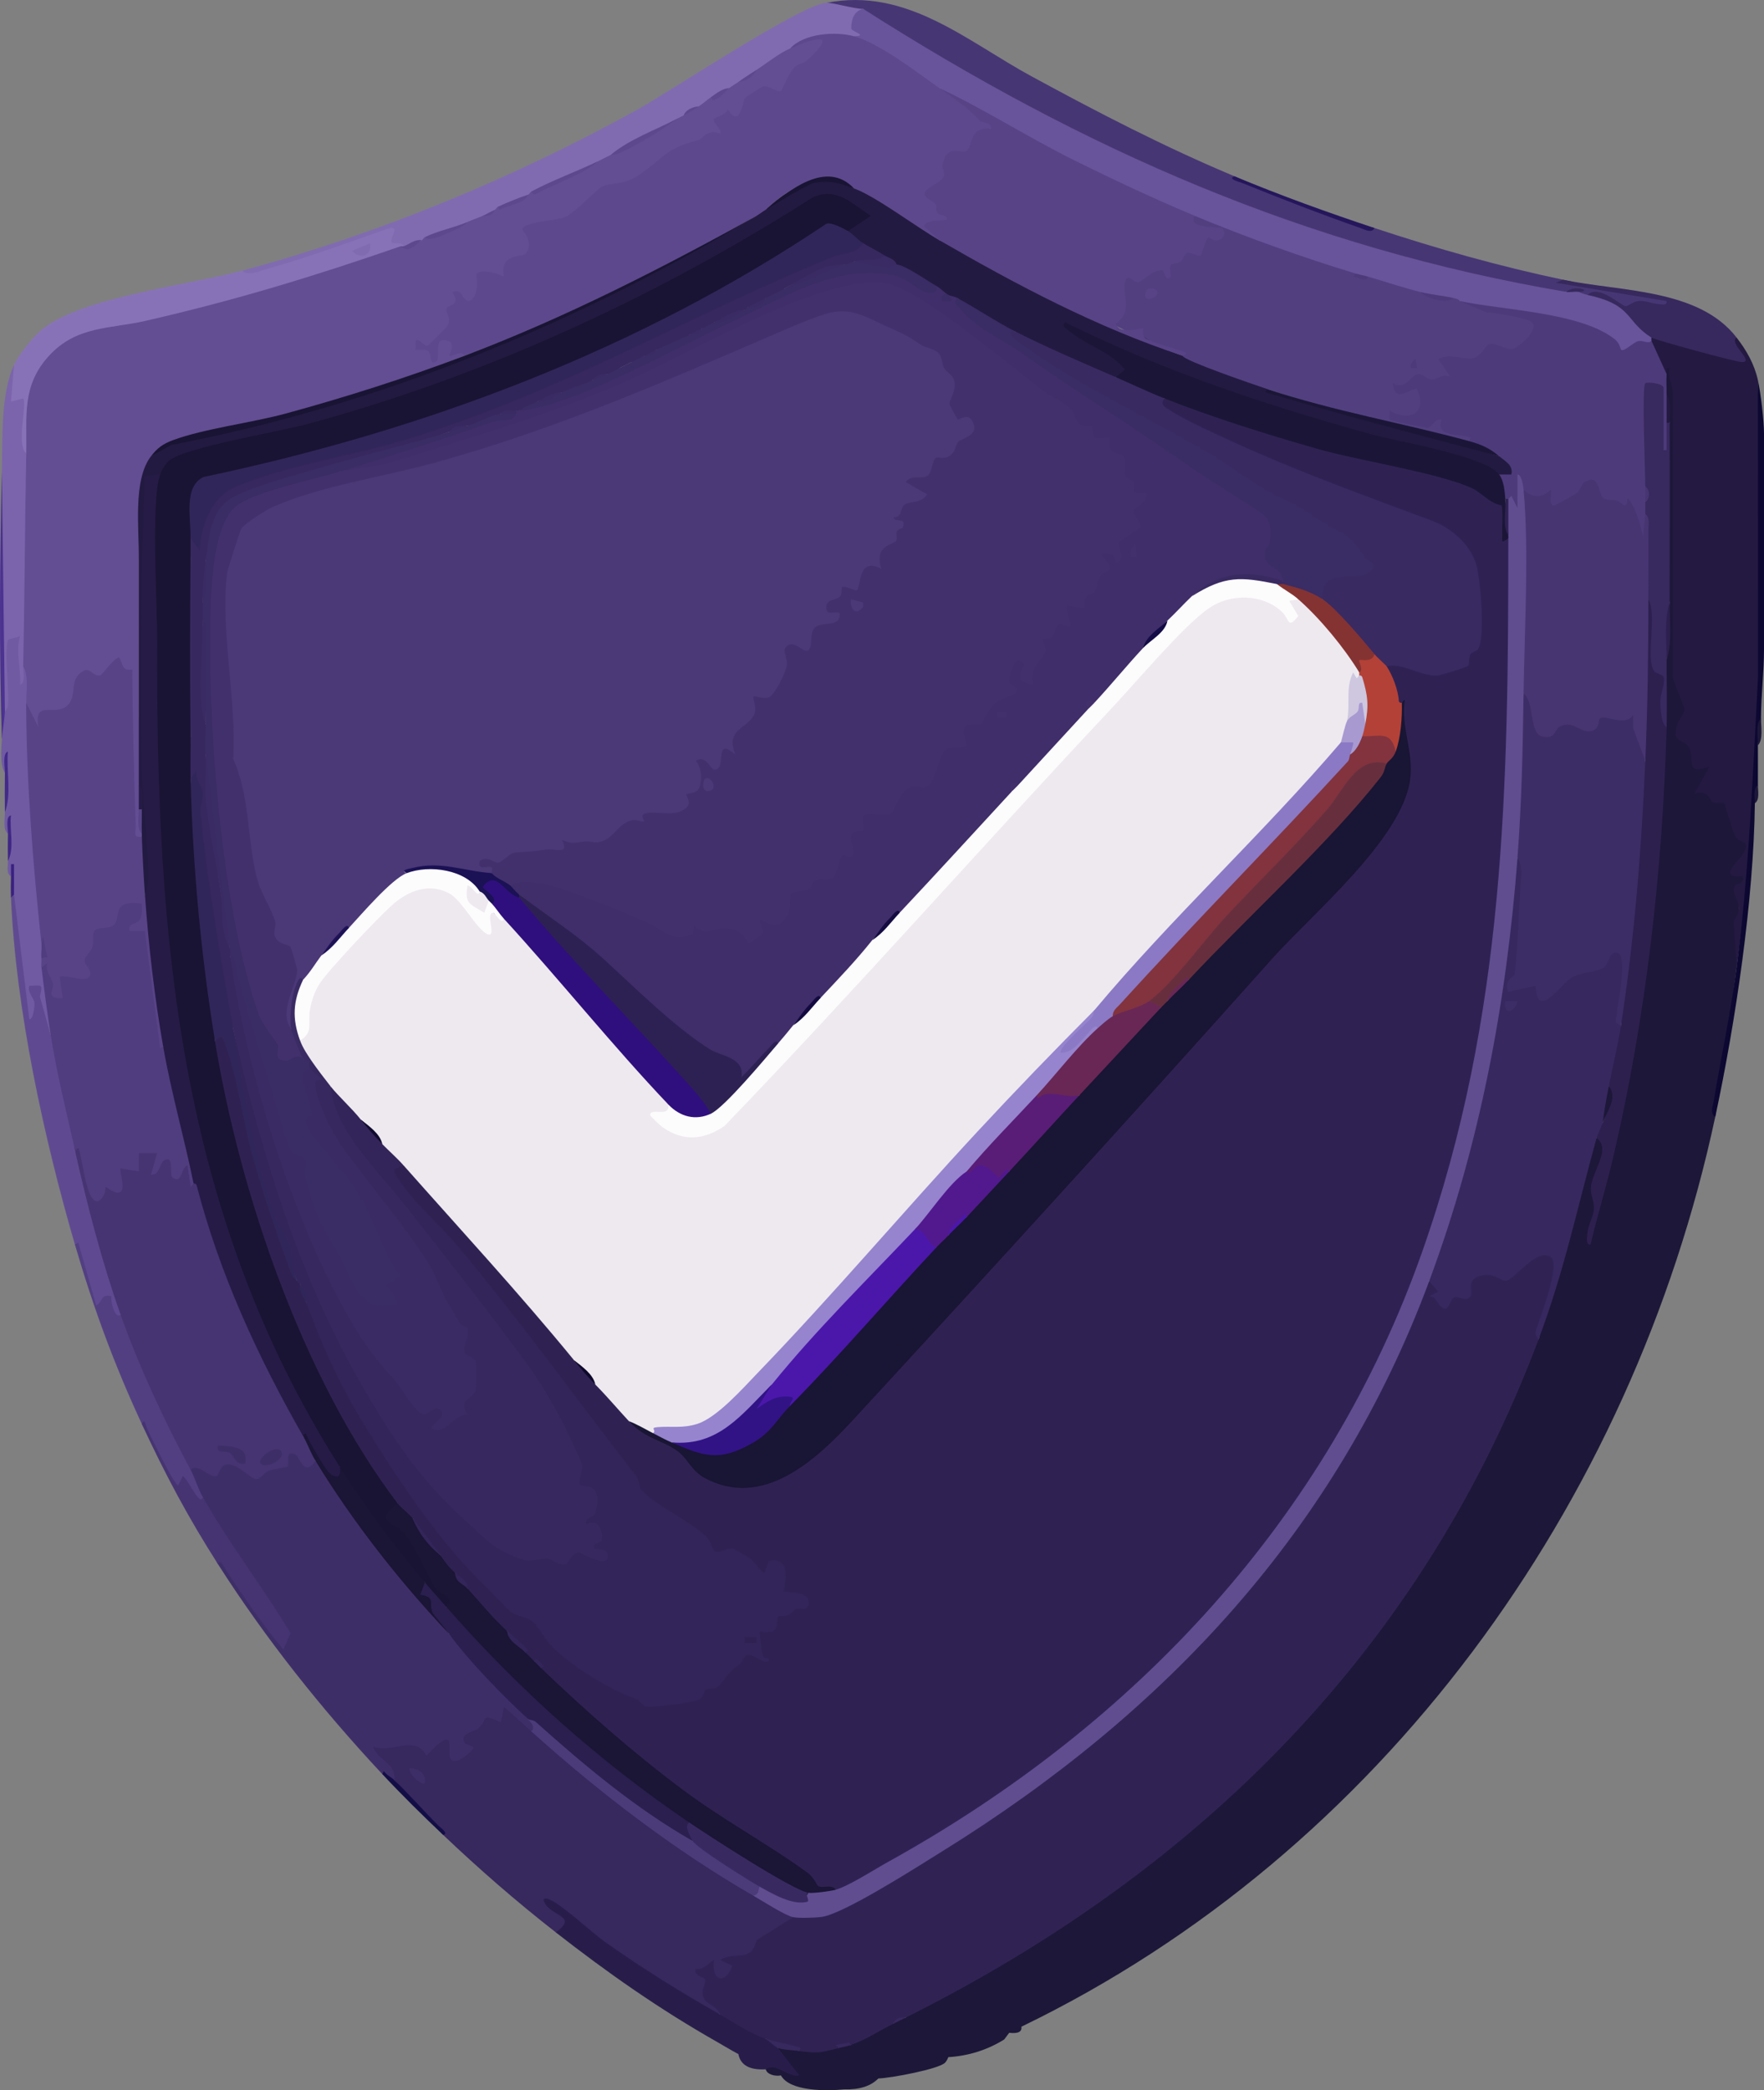 <?xml version="1.0" encoding="UTF-8"?>
<svg id="Layer_2" data-name="Layer 2" xmlns="http://www.w3.org/2000/svg" viewBox="0 0 579.61 686.77">
  <rect x="0" y="0" width="579.61" height="686.77" fill="#808080" stroke="none"/>
  <defs>
    <style>
      .cls-1 {
        fill: #eee9ef;
      }

      .cls-2 {
        fill: #110c30;
      }

      .cls-3 {
        fill: #3d2d66;
      }

      .cls-4 {
        fill: #2f2253;
      }

      .cls-5 {
        fill: #503d7f;
      }

      .cls-6 {
        fill: #4b3b79;
      }

      .cls-7 {
        fill: #523f82;
      }

      .cls-8 {
        fill: #523f80;
      }

      .cls-9 {
        fill: #4a3877;
      }

      .cls-10 {
        fill: #1b1155;
      }

      .cls-11 {
        fill: #1d1739;
      }

      .cls-12 {
        fill: #382a61;
      }

      .cls-13 {
        fill: #7b64ab;
      }

      .cls-14 {
        fill: #332559;
      }

      .cls-15 {
        fill: #37285f;
      }

      .cls-16 {
        fill: #1b1637;
      }

      .cls-17 {
        fill: #5f4a91;
      }

      .cls-18 {
        fill: #705aa2;
      }

      .cls-19 {
        fill: #302354;
      }

      .cls-20 {
        fill: #311386;
      }

      .cls-21 {
        fill: #463472;
      }

      .cls-22 {
        fill: #37285e;
      }

      .cls-23 {
        fill: #8b79c5;
      }

      .cls-24 {
        fill: #402785;
      }

      .cls-25 {
        fill: #130b40;
      }

      .cls-26 {
        fill: #692755;
      }

      .cls-27 {
        fill: #3f2e69;
      }

      .cls-28 {
        fill: #fdfcfd;
      }

      .cls-29 {
        fill: #604d90;
      }

      .cls-30 {
        fill: #191534;
      }

      .cls-31 {
        fill: #68549a;
      }

      .cls-32 {
        fill: #843332;
      }

      .cls-33 {
        fill: #2f0f7d;
      }

      .cls-34 {
        fill: #42306c;
      }

      .cls-35 {
        fill: #3e2e68;
      }

      .cls-36 {
        fill: #31265a;
      }

      .cls-37 {
        fill: #3a2c64;
      }

      .cls-38 {
        fill: #150c42;
      }

      .cls-39 {
        fill: #241941;
      }

      .cls-40 {
        fill: #422a89;
      }

      .cls-41 {
        fill: #140c46;
      }

      .cls-42 {
        fill: #2d204f;
      }

      .cls-43 {
        fill: #672f3e;
      }

      .cls-44 {
        fill: #392a62;
      }

      .cls-45 {
        fill: #0e092b;
      }

      .cls-46 {
        fill: #b34137;
      }

      .cls-47 {
        fill: #584387;
      }

      .cls-48 {
        fill: #4c3291;
      }

      .cls-49 {
        fill: #cec7df;
      }

      .cls-50 {
        fill: #3a2181;
      }

      .cls-51 {
        fill: #9684ce;
      }

      .cls-52 {
        fill: #8872b7;
      }

      .cls-53 {
        fill: #473572;
      }

      .cls-54 {
        fill: #4b17ab;
      }

      .cls-55 {
        fill: #281d4a;
      }

      .cls-56 {
        fill: #a899d0;
      }

      .cls-57 {
        fill: #591d77;
      }

      .cls-58 {
        fill: #2a1f4e;
      }

      .cls-59 {
        fill: #52198e;
      }

      .cls-60 {
        fill: #0c0832;
      }

      .cls-61 {
        fill: #3a2b64;
      }

      .cls-62 {
        fill: #1e1256;
      }

      .cls-63 {
        fill: #5d488d;
      }

      .cls-64 {
        fill: #473674;
      }

      .cls-65 {
        fill: #1b1536;
      }

      .cls-66 {
        fill: #806bb1;
      }

      .cls-67 {
        fill: #25165c;
      }

      .cls-68 {
        fill: #261b46;
      }

      .cls-69 {
        fill: #191433;
      }

      .cls-70 {
        fill: #634d93;
      }

      .cls-71 {
        fill: #231a41;
      }

      .cls-72 {
        fill: #140e47;
      }

      .cls-73 {
        fill: #574386;
      }

      .cls-74 {
        fill: #4d3a7a;
      }

      .cls-75 {
        fill: #82333e;
      }

      .cls-76 {
        fill: #38295f;
      }

      .cls-77 {
        fill: #37295e;
      }

      .cls-78 {
        fill: #2d2153;
      }
    </style>
  </defs>
  <g id="Layer_1-2" data-name="Layer 1">
    <g id="r2z1JC">
      <g>
        <path class="cls-11" d="M547.61,122.92c-.78-8.79,6.04,2.47,2,5.5l2,.69v92.09l-2,1.22c.73-.2,1.77-.35,2.06.17,4.35,7.54,3.68,11.34.9,18.8,4.39,1.76,5.22,5.07,5.35,9.43,6.58-1.69,5.4,3.62,2.38,7.57,2.28,2.42,4.96,4.1,8.02,5.03l3.49,10.38c4.25,2.56,1.66,8.86-.88,12.22,3.45.12,2.72,4.63.53,6.42-.02,8.39-.31,16.89-.86,25.49-2.02,16.58-4.35,32.92-7,49-27.27,127.54-109.66,241.74-228,299,.26,1.66-1.07,2.33-4,2l-1.65,2.2c-5.56,3.45-11.68,5.38-18.35,5.8-.27.67-.59,1.3-1.05,1.8-1.97,2.1-17.87,5.1-21.95,5.2-2.47,2.53-6.22,3.72-11.23,3.58-5.89.59-17.86.69-20.77-4.58-1.86.36-4.53-.24-5-2-1.01-3.62,2.75-2.75,5.42-1.92-2.07-1.77-2.54-3.46-1.42-5.08,1.45-1.17,5.29-.18,7,1,.93-1.69,3.05-2.21,6.36-1.57,3.06-1.23,5.27-1.04,6.64.57.51-1.13,2.64-1.23,4-1,1.88-3.72,9.98-8.54,14-7,.99-1.25,2.47-1.76,4-2,1.8-1.97,3.67-3.96,6.01-5.3,47.05-27.02,84.79-51.03,122.09-91.4,34.95-37.83,54.17-73.36,75.22-119.72,1.12-2.47,2.89-4.57,4.69-6.58,5.06-21.39,10.72-42.64,17-63.74l2-2.26c3.38-1.18,3.99,1.78,3.77,4.74,9.98-44.64,13.49-85.07,16.9-130.37.24-3.23,1.26-6.34,2.32-9.38-.65-6.5-1.09-13.02-1.33-19.55l1.33-2.45,1-19c-2.87-19.54-2.8-39.45,0-59-.27-2.85-.6-5.85-1-9-2.17-3.93-2.17-6.26,0-7Z"/>
        <path class="cls-22" d="M174.61,568.92c2.26.31,3.99,1.46,5.7,2.87,21.11,17.44,40.42,31.04,62.91,46.42,1.82,1.24,3.3,2.79,4.39,4.71,2.39-1.18,10.02,2.94,12.55,4.77l.45,2.23.14,2.27-10.61,6.45c-.68,4.33-4.27,6.05-8.33,5.93,1.37,6.84-6.74,10.73-9.12,3.3.78,2.31.86,4.83.23,7.53,3.92,2.55,5.15,4.72,3.69,6.51-18.06-5.9-34.82-18.63-49.11-30.48-.38,2.76-2.2,5.2-4.89,3.48-12.98-10.14-25.07-20.67-37-32-4.64-5.02-9.97-11.02-16-18l-2.29-3.6c-2.29-1.02-7.45-5.84-5.6-8.23.59-.76,17.24-2.96,18.49.57,5.27-5.3,10.2-5.67,9.49,2.97l2.59-1.86c-4.24-3.81-.7-6.97,3.67-8.41,2.03-3.07,3.19-4.43,7.25-3.6,1.98-6.49,9.21,1.78,11.4,6.17Z"/>
        <path class="cls-35" d="M62.61,482.92c-.42-4.92,4.83-1.79,7.5-.1,3.37-6.88,9.77-2.56,14.02,1.22,2.19-2.6,4.96-3.39,8.26-3.77,1.07-6.85,6.13-5.5,8.62-.28l2.59-.08,7.56,8.16c11.84,16.63,23.99,32.91,36.44,48.84l2.7.29c6.97,8.98,14.99,17.18,23.26,24.96l.04,2.75c2.6,1.5,5.23,4.24,1,4-2.97-2.67-5.9-5.47-8.99-8l-1.02,5c-7.07-3.06-3.92-.98-7.46,2.03-1.43,1.22-6.31,1.51-4.38,4.84.2.35,2.81.84,2.83,1.63.01.47-5.62,6.13-7.53,3.5-1.55-2.14,2.86-12.5-7.95-1.02-3.7-7.15-11.31-.6-17.5-2.97,1.52,4.6,7.55,5.17,7,10.99-1.9-.83-3.23-1.5-4-2-19.99-21.42-38.2-44.28-54-69-1.52-2.34.63-3.07,2.87-1.4l15.87,22.8c1.09,2.32,2.19,2.85,3.28,1.59l-26.08-39.42c-.74-1.78-1.05-3.64-.95-5.58-2.1-1.53-5.72-6.99-4-9Z"/>
        <path class="cls-39" d="M542.61,110.92l1.67-1.49,25.65,7.04c-2.6-4.07-2.37-5.92.68-5.55,3.28,4.24,5.83,8.71,7,14,2.36,63.38,1.94,128.33-7,193l-1.01-15.41c3.87-4.73-.03-7.38-.02-10.14s3.88-1.35,3.03-4.45c-9.02.92-.7-5.54.48-8.03,1.9-4-1.41-2.51-2.93-5.01-1.08-1.77-3.22-10.51-3.68-10.85-.62-.47-2.56.3-3.63-.33-1.13-.67-1.45-4.36-6.23-2.78l4.99-8.99c-8.08,2.9-4.73-1.98-6.5-5.99-1.56-3.54-6.08-.92-4.02-8.04.44-1.52,2.27-3.34,2.34-4.64.06-1.15-3.81-9.54-3.81-10.83v-94c0-1.34-2.07-5.09-1.01-7.5h-.98c-.05.66.03,1.33-.01,2-3.25.56-7.31-8.73-5-11-.87-.28-.86-.62,0-1Z"/>
        <path class="cls-64" d="M405.61,57.92c13.74,6.52,30.84,13.8,46,17,20.3,6.73,41.04,12.59,62,17,11.14,2.5,22.71,4.67,34.69,6.51,3.92,4.41-6.58,3.63-9.23,2.44l-3.84,1.48c-4.25-3.79-8.79-5.61-13.62-5.44-1.67,2.39-2.96,1.9-3-1,2.84-.91-2.22-.74-4,0-1.57.26-3.14.47-4.71.54s-3.09.1-4.58-.15c-74.72-12.51-151.42-46.38-215.14-86.87-1.26-.8-2.36-1.87-3.46-2.96s-2.12-2.31-3.1-3.55c-3.3,1.94-10.24,1.8-12-2,26.3-5.15,45.95,12.55,67.33,24.17,21.66,11.78,43.9,23.31,66.67,32.83Z"/>
        <path class="cls-66" d="M271.61.92c2.31-.04,8.78,1.96,12,2-.67,1.86-1.3,3.75-1.88,5.65,3.45,1.81,2.69,4.44-1.12,3.35l-1.54,1.68c-7.36-1.94-13.85-1.17-19.46,2.32-.42,3.31-7.86,8.55-11,7-1.61,1.85-3.73,3.13-6,4,.81,2.79-.75,3.78-3,2-2.02,1.57-4.02,2.57-6,3,1.33,2.76-1.4,4.37-4,3-1.84.67-3.61,1.58-5,3,.28,2-.57,2.42-2,1l-22,12c-.08,3.04-1.54,3.82-4,2-6.98,3.96-14.46,7.67-22,10,1.23,1.43.7,1.94-1,1-2.93,2.1-6.49,3.51-10,4,.61,1.7.52,2.03-1,1-1.01,1.21-2.47,1.78-4,2,.7,2.88-3.43,4.37-5,2-4.29,2.32-9.1,4.44-14,5,1.23,1.43.7,1.94-1,1-2.11,1.31-4.11,1.98-6,2-3.93.41-6.11-.64-6.54-3.16-13.88,4.99-28.05,9.87-42.03,13.83-2.67.54-5.38.57-4.43-2.66,45.09-12.19,88.86-30.31,129.67-52.83,10.82-5.97,54.5-35.05,62.33-35.17Z"/>
        <path class="cls-52" d="M79.61,88.92c1.79,2.06,5.8.1,7.99-.51,13.73-3.79,27.09-8.84,40.53-13.49,3.05-.47.28,2.69.46,4.48.12,1.13,3.53-.14,4.02,1.52h-1c-1.04.91-2.1,1.78-3.24,2.53s-2.24,1.47-3.45,1.88c-30.66,10.47-62.62,19.85-93.99,25.27-18.56,5.49-21.39,19.08-20.3,36.56l-2.02,1.75c-.42.28-.84.51-1.29.58-3.32.52-1.8-12.79-1.43-15.43-2.4-.34-3.5-1.1-3.31-2.3l2.03-11.86c1.61-3.44,5.62-8.41,8.48-11.02,12.08-11.04,48.91-15.22,66.52-19.98Z"/>
        <path class="cls-17" d="M4.61,293.92l2.07.43,3.31,27.08c4.02.34,4.39,2.33,3.97,5.99l2.65,12.5c1.22,1.53,2.37,3.17,2.89,5.08,2.76,10.18,5.6,22.75,5.11,32.92,5.65,16.54,10.69,33.29,15.11,50.26l-.11,3.74c-.57,4.63-4.5.21-4.78-3.21-1.23,1.67-2.34,1.96-3.33.88-1.97-7.28-4.26-14.17-6.89-20.67-10.23-35.14-19.43-77.37-21-114,.11-.67.21-1.1,1-1Z"/>
        <path class="cls-18" d="M1.61,233.92c.54-6.6.6-13.26.15-19.98-.35-4.58.58-8,5.44-5.62-.36,2.51-.73,15.01.41,10.6,4.26.01,4.5,11.11,1,12,2.27,12.97,3.43,26.15,3.49,39.54,1.84,13.34,2.34,26.49,1.51,39.46.88,1.46,1.4,3.86,0,5,1.66.16,1.66,1.16,0,3,2.79,6.76,5.34,14.74,3,22l-3.52-12.5c1.01-4.23.79-3.66-3.48-3.49-.63,2.2,1.51,3.93,1.71,5.62.07.64-.28,5.53-1.7,5.37l-5.01-41c-.51-7.27-.84-9.27-1-6-1.6-.84-.97-3.4-1-5,.6-1.85,1.01-12.7,0-9-1.74-1.36-.98-4.81-1-7,.65-2.46.92-18.21,0-13-1.65-2.46-1.23-7.79-1-11-.15-3.21.18-6.21,1-9Z"/>
        <path class="cls-55" d="M236.61,661.92c4.27-1.1,12.87,4.24,15,8,2.34.72,3.68,1.72,4,3l7,8.99c-3.61.89-7.83-4.45-11-1.99-5.29.31-8.29-1.35-9-5-2.41-1.27-4.65-2.67-7-4-18.92-10.74-35.88-22.63-53-36,7.96-5.71-2.31-5.08-3.99-10.51-.16-.75.97-.64,1.47-.48,4,1.3,14.33,11.05,18.8,14.21,12.12,8.55,24.82,16.49,37.72,23.78Z"/>
        <path class="cls-13" d="M4.61,119.92l-.99,12,3.98-.99c1.45,1.56-2.38,15.22,1.01,18,2.65,23.18,2.53,46.93-1,70-.03,1.44.86,5.79-.99,5.99.28-5.64-1.51-10.4-.02-15.99-1.03.82-3.79.69-4.06,1.61-1.06,3.68.43,15.84.11,20.97-.08,1.29-1.03,2.27-1.04,2.42C.43,208.02.09,181.68.61,154.92c.25-10.54-.44-25.49,4-35Z"/>
        <path class="cls-7" d="M24.61,408.92l1.13-.64,5.88,20.64c2.33-1.3,1.39-3.92,4.98-3-.4.73,1.02,7.89,3.01,6.01,1.53,1.49,3.1,3.07,3.99,5.05,5.88,13.24,11.83,26.33,17.88,39.5.92,2.01,1.03,4.28,1.14,6.45,1.36,2.55,2.53,6.4,4,9,.08,5.49-4.79-.08-6.1-3.11l-2.26.6c-4.42-8-8.3-15.16-11.64-21.49-9.11-19.64-15.92-38.13-22-59Z"/>
        <path class="cls-77" d="M513.61,91.92c18.78,3.95,44.5,2.82,57,19-2.87,1.89,6.5,8.31,1.49,8.03-2.13-.12-28.2-7.21-29.49-8.03-.77.76-2.98.19-3.88-.35-4.24-5.94-9.55-9.72-15.94-11.33l-1.18-2.32c3.64-3.72,11.02,3.59,12.51,3.66.9.04,2.53-1.5,4.08-1.66,2.46-.25,3.99.7,6.04.88,1.12.1,3.59.91,3.37-.88l-36.49-6.01,2.49-1Z"/>
        <path class="cls-21" d="M46.61,467.92c.94-2.47,1.44.93,1.81,1.68.77,1.59,9.25,19.38,10.18,18.32l1.5-2.99c1.54,1.55,2.45,3.55,3.68,5.32.33.48,2.27,3.78,2.83,1.67,8.64,15.23,19.73,29.65,28.82,44.66l-2.32,5.34c-6.93-8.19-12.97-17.18-18.89-26.11-.32-.49-1.96-4.07-2.61-1.89-9.78-15.31-17.36-29.53-25-46Z"/>
        <path class="cls-60" d="M578.61,235.92l-1,9c-.03,4.32.05,8.68,0,13l-1,6c-.38,31.85-6.32,71.76-13,103-1.88-.97-.81-3.5-.55-5.04,2.47-14.68,5.62-29.16,7.55-43.96,4.13-31.65,5.3-63.62,7.04-95.46l-.04-97.54c.94,4.25,2,13.43,2,17.5v71c0,7.04-.95,15.08-1,22.5Z"/>
        <path class="cls-48" d="M1.61,233.92c-.2,3.22-.82,6.5-1,9-.91-29.4-.71-58.62,0-88l1,79Z"/>
        <path class="cls-67" d="M451.61,74.92c-.85,1.87-3.24.5-4.53.04-13.14-4.6-26.21-9.68-39.11-14.9-.46-.19-4.93-1.3-2.35-2.14,14.94,6.24,30.62,11.9,46,17Z"/>
        <path class="cls-72" d="M129.61,584.92c4.94,4.76,9.61,10.12,14.5,15,.46.46,3.5,2.58,1.5,3-6.9-6.55-13.5-13.03-20-20l.5-.98c.88,1.3,2.52,2.03,3.5,2.98Z"/>
        <path class="cls-40" d="M1.61,266.92c-.05-4.32-.07-8.69,0-13,.03-1.7-.89-6.42.99-6.99-.58,6.4,1.29,13.94-.99,19.99Z"/>
        <path class="cls-24" d="M2.61,282.92c-.06-2.98-.07-6.02,0-9,.03-1.44-.86-5.79.99-5.99-.55,4.71,1.27,10.69-.99,14.99Z"/>
        <path class="cls-50" d="M4.61,293.92l-1,1c-.1-2.3-.07-4.7,0-7,.04-1.33-.04-2.67.01-3.99h.98s.01,9.99.01,9.99Z"/>
        <path class="cls-11" d="M577.61,244.92c.02-2.82-.81-7.03,1-9-.02,2.82.81,7.03-1,9Z"/>
        <path class="cls-11" d="M576.61,263.92c.02-1.89-.68-4.91,1-6-.02,1.89.68,4.91-1,6Z"/>
        <path class="cls-19" d="M469.61,420.92c2.84-1.14,4.47,1.03,4.89,6.5,1.38-3.09,3.62-3.9,6.77-2.63-.63-8.5,7.31-9.34,13.58-6.11,9.62-10.22,21.64-13.06,15.29,4.96-2.07,5.38-3.58,10.81-4.53,16.28-38.31,102.01-111.62,174.84-208,223-1.52.26-3,.76-4,2-4.53,2.17-8.8,5.17-14,7-1.89-.15-5.24-.09-4,1-6.43,1.6-6.45,1.85-13,1-2.56-.7-6.23-2.03-11-4-5.81-2.1-9.95-5.15-15-8-.68-2.58-4.59-3.43-5.36-5.27-1.19-2.87.65-4.48.44-6.08-.15-1.19-3.95-1.08-3.08-3.64,2.71.39,3.99-1.8,5.99-3.01-.94,6.76,3.59,8.61,6.01,2.01l-4-1.99c5.65-3.13,9.88,1.23,12.03-6.48l11.97-7.53,1.12-1.87c7.19,1.06,12.05-1.37,18.16-4.43,47.25-23.63,99.36-65.42,133.05-107.13,23.54-29.15,36.88-55.86,52.23-89.55,1.04-2.29,2.74-4.2,4.45-6.03Z"/>
        <path class="cls-15" d="M498.61,281.92c.94-.08,2.38-.09,2.56.53,1.87,6.27-.3,29.42-1.38,36.7-.31,2.08-.99,2.82-2.44,4.07,6.18-2,9.42-.78,9.7,3.64,5.77-5.67,10.45-9.39,18.76-10.55,5.62-10.89,10.25-3.33,7.92,5.69-1.17,5.22-1.55,10.19-1.13,14.91,2.37,5.48.05,15.66-4,20,.39,3.97-.27,7.97-2,12,2.64,1.42.74,5.45-2,5-6.27,22.66-10.58,43.58-19,66-1.76-1.68-.77-2.91-.22-4.69,1.07-3.46,7.5-19.96,4.14-22.22-4.63-3.12-11.69,7.22-14.56,7.77-1.78.34-4.5-3.33-9.33-1.33-3.98,1.65-1.55,5.13-2.48,6.49-1.47,2.15-4.06-.5-5.55.42-.9.56-1.54,3.32-2.51,3.57-2.28.57-2.89-4.35-5.48-4.01l3-1.5-3.01-3.49.15-4.3c14.99-41.56,20.5-83.29,26.18-126.71.37-2.8,1.5-5.44,2.67-7.99Z"/>
        <path class="cls-74" d="M479.61,98.92l2.16-1.61c16.62,1.57,39.81,4,52.35,14.96,2.94-2.69,5.34-2.51,8.49-.35l5,11c-.14,2.31.03,4.68,0,7,.76,2.93.95,6.09,0,9,.48,3.06,1.77,11.32-1,9l-2-1.14v-17.95l2-1.42c-1.59.51-3.06.83-4.41.98l.39,30.01-1.98,1.51c.81,1.66.81,3.37,0,5,1.94,1.26,1.95,2.74,0,4,1.93,5.89-2.09,12.45-3.78,3.45l-1.75-4.63c-6.88-.48-10.93-3.21-12.16-8.21-3.42,3.66-12.34,12.74-15.58,5.06-3.88,1.08-5.79.18-6.73-3.66-1.33.94-1.49-4.6-1.48-4.34l.69,9.83c-1.22,2.04-2.63,1.21-4.21-2.49-.28.87-.62.86-1,0-2.81-.45-3.31-5.76-2-8,1.55-1.84,1.48-3.04-.19-3.6l.19-2.4-9.64-3.72-.36-1.28c-6.22-2.4-12.69-4.11-19.43-5.14-8.99-1.29-10.96-3.42-5.9-6.37,3.79,1.74,9.25,1.91,6.68-3.12-6.8,4.12-12.32-5.25-3.47-5.86,3.13-3.1,5.86-4.89,9.82-1.76l2.3-.79c-3.12-5.91.62-7.98,11.21-6.2,4.39-5.11,6.48-5.6,12.77-2.92,7.27-4.48,6.85-6.86-1.27-7.14-5.43-.48-10.38-1.87-15.24-4.33l-.47-2.37Z"/>
        <path class="cls-42" d="M541.61,196.92c1.97.05,2.9.87,2.94,2.79l-.09,17.02c2.62,4.45,3.35,9.63,2.19,15.53l.97,6.67c-1.36,47.25-6.73,95.06-17.49,141.01-2.28,9.73-5.21,19.28-7.52,28.98-1.63.29-1.13-2.51-1.04-3.54.29-3.32,1.96-5.35,2.13-7.97s-1.05-4.67-.99-6.9c.13-5.39,6.92-12.81,1.91-16.59.49-1.76,1.52-3.53,2-5,1.71-4.03,2.38-8.03,2-12,1.24-6.48,3-13.55,4-20,1.63-27.42,3.89-55.08,6.46-82.49l1.54-4.51c-2.31-17.44-2.13-35.7,1-53Z"/>
        <path class="cls-76" d="M540.61,159.92c.02-4.54-1.22-32.82,0-34,.52-.51,6,.05,6,1.5v20.5h.99c.05-2.99-.04-6.01.01-9,.28-.87.62-.86,1,0,.12,19.65.02,39.35,0,59l-1,19c0,7.31.21,14.7,0,22-1.87-1.05-2.09-6.79-2.08-8.5,0-2.5,1.64-5.68,1.14-7.8-.25-1.08-2.43-1.17-3.13-2.09-3.01-4,1.1-18.43-1.93-23.61-3.38-8.08-1.98-16.95-.6-25.05l-.4-2.95c0-1.33,0-2.67,0-4,.79-1.58.8-3.41,0-5Z"/>
        <path class="cls-22" d="M251.61,669.92c2.16.78,8.17,1.86,11.55,2.97l-.55,1.03c-2.08-.27-5.1-.35-7-1-.85-.29-2.95-2.38-4-3Z"/>
        <path class="cls-42" d="M547.61,216.92c0-6.06-.85-13.32,1-19,0,6.06.85,13.33-1,19Z"/>
        <path class="cls-39" d="M548.61,138.92h-1c.05-2.99-.04-6.01,0-9,1.81,1.97.98,6.18,1,9Z"/>
        <path class="cls-22" d="M279.61,671.92c-1.57.55-2.57.64-4,1l-1-.99,4.41-.78.59.77Z"/>
        <path class="cls-22" d="M297.61,662.92c-1.36.68-2.6,1.33-4,2,.52-1.84,2.26-2.17,4-2Z"/>
        <path class="cls-29" d="M500.61,160.92l2.28,3.3c.78,20.05.71,40.11-.22,60.18l-2.06,3.52c2.7,17.38,2.73,37.11-2,54-3.64,47.72-12.34,94.12-29,139-30.34,81.73-86.81,141.99-160.08,187.42-7.77,4.82-32.09,20.44-39.5,21.5-2.14.3-7.42.47-9.42.09-2.55-.48-10.16-5.37-13-7-.55-2.27-.64-2.97,2-3,1.96-1.16,4.63-.54,7.99,1.85,3.47,1.33,4.84,1.76,8.01.15l.93-1.95c2.58.56,5.27.88,8.07.95l.64-2.34c72.42-36.71,136.52-94.18,173.77-169.16,40.81-82.15,45.14-174.79,44.59-264.89.26-2.64.93-5.18,2-7.61-.87-.28-.86-.62,0-1-.79-3.86-.94-8.35,0-12l.99-1,2,3.99.02-10.99c1.4-.05,1.9,4.01,1.99,4.99Z"/>
        <path class="cls-6" d="M227.61,604.92l1.99-.73c6.35,4.91,13,9.37,19.97,13.4l.04,2.33c-.64,1.4-.07,2.23-2,3-25.86-14.86-50.91-34.09-73-54,1.38-1.55,0-2.61-1-4,.52-2.31,1.96-1.9,3.68-.65,14.77,13.18,29.96,25.98,46.89,36.31l3.43,4.34Z"/>
        <path class="cls-35" d="M139.6,585.91c-1.05,1.13-6.11-3.92-4.99-4.99,2.71.09,5.7,1.78,4.99,4.99Z"/>
        <path class="cls-21" d="M24.61,377.92c-.89-3.23,1.29-2.81,3.3-.6.81,5.24,2.14,10.3,4,15.17,1.34-3.82,2.25-4.79,6.37-2.92-1.12-5.32-1.08-8.24,5.33-7.21-1.48-4.47,4.42-6.83,7.5-5.42.76.35,4.15,2.1,4.36,2.24,2.12,1.38,2.86,2.08,2.74,4.77,1.06-2.19,1.41-2.58,3.61-1.65.33.14,1.17,6.11,1.29,7.07,0,.08-1.05-.61.5-.44.45-1.79,1.58-1.94,2.61-.43,7.28,28.19,20.04,54.29,33.02,80.09l.36,3.34c1.87,1.73,3.92,5.47,4,8-3.41,5.64-5.39-1.32-6.18-1.79-4.08-2.4-2.23,2.86-2.91,3.69-.21.26-4.81.83-6.15,1.36-1.6.64-2.64,2.78-4.25,2.79s-5.58-4.84-9.2-4.85c-2.9-.01-2.87,3.74-3.9,3.89-2.5.36-5.94-4.46-8.4-2.08-8.83-16.53-16.86-33.71-23-51s-10.9-35.73-15-54Z"/>
        <path class="cls-58" d="M146.61,527.92l3.64,2.1c21.56,23.94,45.71,43.01,70.95,62.71,2.18,1.7,3.84,3.94,5.42,6.18,1.88,2.49,2.21,4.49,1,6-18.77-10.71-35.43-24.69-51.49-39.05-.86-.77-2.27-.74-2.51-.95-7.94-7.2-19.91-19.49-26-28l-5.83-6.84c-2.06-2.69-8.12-10.75-2.17-10.16,2.86,1.8,6.46,4.69,7,8Z"/>
        <path class="cls-65" d="M99.61,471.92c-1.19-2.54.68-3.21,2.84-1.33,2.15,4.25,4.43,8.55,7.44,12.26l1.73-.93c5.75,4.5,10.38,10.34,13.89,17.51,6.2,6.18,10.9,13.01,14.11,20.49l-1.55,4.05c5.34.95,2.63,2.66,4.06,5.93.18.42,4.42,5.52,5.49,7.02-16.15-17.01-31.73-36.87-44-57-1.49-2.44-2.63-5.61-4-8Z"/>
        <path class="cls-31" d="M514.61,95.92c1.67-.78,3-.78,4,0,.4.07,1.75.73,3,1,15.03,3.23,12.33,8.55,21,14v1c-.75,1.24-2.75-.16-4.25.15-1.73.36-4.63,3.62-5.72,2.84-.16-.12-.36-2.08-2.06-3.44-11.16-8.87-36.49-9.5-50.96-12.55-1.81,1.61-1.92,1.45-2-1-3.76.65-7.62-.41-11-2-5.24,1.88-13.42-.7-17-5-1.37.61-3.27.23-4-1-1.17.18-2.35.32-3.52.31-7.38-.04-30.16-8.85-38-12.55-1.04-.49-1.77-1.61-2.43-2.9-3.77-.26-6.79-1.55-9.06-3.86-1.12.09-2.23.14-3.34.04s-2.17-.19-3.09-.6c-26.98-11.96-53.27-24.75-77.57-41.45l-2.44.72c-7.68-6.14-15.94-11.27-24.77-15.38l-.79-2.35c4.98-.16-.88-1.48-.9-2.55-.03-2.92.85-5.71,3.9-6.45,72.42,46.26,145.79,78.59,231,93Z"/>
        <path class="cls-77" d="M514.61,95.92c2.57-2.54,9.26-.22,4,0-1.22-.21-2.77.21-4,0Z"/>
        <path class="cls-70" d="M259.61,15.92c15.58-9.4,15.44,1.72,2.64,7.83-1.65,4.11-3.9,6.83-6.76,8.15-6.43-3.66-9.36,1.84-11.51,7.23-2.48.2-4.77.51-6.86.92,2.87,3.85.83,5.73-3.55,5.5-7.36,3.26-14.83,6.73-20.88,12.44-4.09,2.86-8.81,4.58-14.15,5.16-7.05,7.35-13.31,11.82-23.95,12.46,3.09,7.43.04,9.64-6.63,11.47-.15,4.91-3.18,6.28-9.1,4.09.02,5.06-1.15,11.44-7.54,8.79-2.11,1.38-2.72,3.33-1.83,5.84-2.15,2.94-1.97,4.99.53,6.16l.45,2.18c2.26-.33,3.05.63,2.16,2.79-31.52,12.54-63.55,22.05-96.08,28.54-2.55.98-4.86,2.7-6.92,4.46,1.85,2.54-.4,5.32-2.54,6.95-.49,9.19-.98,18.2-1.46,27.05v52c.57,7.33.77,14.68,0,22,.8,2.66.82,5.36,0,8,.26,2.51.59,5.18,1,8,.89.18.86.52,0,1-.48,3.26-3.4,1.92-4.08-.84-.8-17.76-.92-35.53-.36-53.33-.22,2.6-2.85.31-4.02-1.57-2.86,3.6-5.42,6.75-9.71,2.89l-1.81,2.01c-.58,8.14-3.64,11.99-12.03,11.25-1.87,9.76-5.57,1.2-5.99-4.42-.01-3.78.84-9.02-1-12,.48-23.31.54-46.69,1-70,.24-12.17-1.56-22.16,7.48-32.02s19.97-8.8,31.56-11.44c29.25-6.67,55.71-14.73,83.96-24.54,2.26.26,4.59-.41,7-2,.31-.16.59-.79,1-1,4.86-.56,9.73-2.69,14-5,1.9-.83,3.35-1.3,5-2,1.52-.23,2.98-.79,4-2,.28-.13.58-.81,1-1,3.22-.21,7.17-2.07,10-4,.31-.17.59-.78,1-1,7.42-2.06,15.05-6.2,22-10,1.33-.64,2.61-1.34,4-2l22-12c.66-.35,1.33-.67,2-1,1.38-1.43,3.16-2.34,5-3,1.19-.76,2.66-2.07,4-3,1.2-.04,3.2-1.04,6-3,.94-.73,2.03-1.31,3-2,2.28-.87,4.38-2.15,6-4,3.46-2.24,7.3-5.4,11-7Z"/>
        <path class="cls-63" d="M280.61,11.92c8.49,2.37,20.59,11.79,28,17,4.94,2.87,9.85,5.76,14.32,9.32,6.31,2.16,5.59,5.25-.78,6.67-1.38,5.27-4.52,7.6-9.4,7l-1.05,2.51c1.08,4.02-.79,7.11-5.61,9.24,2.24,1.16,3.6,2.57,3.59,5.13,5.68,1.47,2.92,6.35-2.36,5.8,1.55,1.41,1.99,2.85,1.3,4.33l-2.26.99c-8.22-5.69-16.68-10.92-25.39-15.7l-.35-2.29c-9.37-4.96-19.04-2.63-29,7,.86,2.9-.47,3.39-3,2-30.91,17.37-62.41,34.56-96,46-.88-2.24-4.27.55-5,0-.2-.15,2.39-4.17-.51-4.98-5.43-1.52-1.72,6.01-4.01,6.98s-1.09-2.62-2.43-3.55c-1.15-.81-3.84-.22-4.06-.44-.11-.1-.09-2.88.01-2.99.95-1.07,2.84,2.1,3.99,1.57.42-.19,6.34-6.18,6.53-6.61,1.15-2.56-.68-4.18-.42-5.42.33-1.55,5-.78,1.89-5.54,3.82-1.17,2.61,2.58,5.49,2.99,3.84-1.55,2.19-8.6,2.52-8.97,1.53-1.73,7.05-.14,8.99.97-1.67-7.9,6.21-6.34,7.12-7.57,2.95-3.97-1.08-7.5-1.08-7.93,0-2.5,11.38-2.94,13.9-4.07,3.7-1.65,10.66-9.27,12.06-9.94,3.68-1.78,6.93-.15,12.78-4.22,9.16-6.38,7.77-8.15,19.53-11.3.47-.13,2.67-3.78,6.71-1.96.62-1.71-2.87-3.72-1.99-4.98.15-.22,4.02-1.26,4.5-3.02,4.04,6.44,4.74-2.34,5.71-3.78.19-.28,5.44-3.59,5.76-3.71,1.67-.62,5.1,2.15,5.98,1.47.37-.28,2.55-6.02,4.61-7.92,1.19-1.11,2.99-1.21,3.93-2.07,10.56-9.69,2.9-7.63-5.5-4,4.47-4.97,14.91-5.7,21-4Z"/>
        <path class="cls-63" d="M222.61,38.92c-5.57,4.19-12.8,8.45-19.09,11.45-1.16.55-2.46.34-2.91.55,6.47-5.36,14.75-8.14,22-12Z"/>
        <path class="cls-63" d="M153.61,72.92c-1.76,1.82-4.42,2.82-6.74,3.76-1.59.65-5.84,2.82-7.26,1.24,4.19-2.08,9.91-3.2,14-5Z"/>
        <path class="cls-63" d="M196.61,52.92c-4.88,4.17-12.05,6.65-17.99,9.51-1.02.49-3.42,2.49-4.01.49,7.05-3.78,14.81-6.52,22-10Z"/>
        <path class="cls-63" d="M138.61,78.92c-1.58.85-4.01,4.69-7,2,.3-.1.7.1,1,0,1.91-.65,3.59-2.37,6-2Z"/>
        <path class="cls-63" d="M248.61,22.92c-1.11,2.37-3.47,3.71-6,4,2.29-1.63,3.73-2.53,6-4Z"/>
        <path class="cls-63" d="M239.61,28.92c-1.59,1.24-2.99,3.68-5.48,4.01l-.52-1.01c1.85-1.28,3.61-2.79,6-3Z"/>
        <path class="cls-63" d="M173.61,63.92c-.22.12-.65,1.31-1.59,1.87-2.17,1.27-5.48,1.98-7.86,3.09l-.55-.95c3.22-1.48,6.64-2.87,10-4Z"/>
        <path class="cls-63" d="M229.61,34.92c-2.03,1.29-2.35,1.7-5,3,.86-2,2.98-2.74,5-3Z"/>
        <path class="cls-63" d="M162.61,68.92c-.62,1.83-2.18,2.16-4,2,.98-.42,2.55-1.35,4-2Z"/>
        <path class="cls-66" d="M121.6,79.92c.76,4.22-3.37,5.52-5.98,2.48l5.98-2.48Z"/>
        <path class="cls-5" d="M13.61,317.92c1.87-4.89,3.44-1.86,4.43,1.77,2.95-.93,6.15-.93,9.6,0-2.96-3.61-1.75-5.89.85-9.18-.39-6.29,1.88-7.38,7.59-8.11.52-6.29,6.49-10.45,11.1-6.09,1.45,15.35,3.39,34.41,6.44,47.6,1.25,1.59,2.48,3.28,3.02,5.25,2.12,7.69,8.43,30.71,7.69,36.65-.13,1.04-.4,2.07-.71,3.09-.16.01-.55.86-.98,1.01l-1.03-7.01c-2.31.77-1.62,6.23-4.96,3.99-.87-.58.21-5.91-1.52-5.97-3.02-.11-2.2,5.53-5.5,4.97l1.99-6.99h-6s0,5.99,0,5.99l-5.99-.99c-.8.8,4.2,12.54-4.99,6,.03,1.99-.61,3.9-2.49,4.79-3.98.54-4.97-14.53-6.38-17.45l-1.14.66c-2.81-12.52-6.02-25.32-8-38-1.13-7.21-2.12-14.76-3-22Z"/>
        <path class="cls-47" d="M8.61,230.92l3.99,8c-1.47-9.58,5.56-3.05,9.73-7.28,3.2-3.24.05-8.61,5.3-11.29,2.01-1.03,3.19,2.18,5.35,1.53.69-.21,3.8-4.95,6.13-5.95,1.48,2.42.69,4.5,4.36,4.07.07,17.18.55,34.31,1.13,51.47.06,1.92-1.02,4.01,2,3.45,1.67,6.15,1.69,12.68,1,19,1.09,2.03,2.2,4.14,2.5,6.45,1.55,12.16,3.04,24.5,4.38,36.69.26,2.31-.31,4.63-.88,6.86l-.99.5-5.01-38.51h-5c-.76-2.96,2.55-1.94,3.51-3.97.75-1.6.52-3.34.49-5.02-10.66-1.5-6.38,4.77-9.39,7.1-1.73,1.34-5.27.44-6.18,1.82-.81,1.23-.13,3.74-.68,5.32s-2.48,3.08-2.6,4.41c-.12,1.43,2.36,2.86,1.85,4.82-.77,3-7.74-.39-10,.53l.99,6.99c-5.91.44-2.78-2.89-3.13-4.54-.48-2.27-2.73-4.01-1.87-6.95l-2,1.49c-.12-.98.11-2.02,0-3,.92.08.98-8.89,0-5-2.78-26.13-4.9-52.42-5-79Z"/>
        <path class="cls-5" d="M13.61,309.92c.75-5.29.94,1.6,2.01,4.49l-2.01.51c-.19-1.63.17-3.37,0-5Z"/>
        <path class="cls-3" d="M500.61,227.92c1.3-.7,2.49-.88,2.99.47,1.78,11.74,4.3,14.7,7.54,8.88,3.27-1.49,6.97-1.15,11.09,1.04,1.99-4.27,5.62-5.47,10.9-3.6,3.95-1.65,5.97-.24,5.52,4.01l1.96,11.2c-1.27,28.99-3.56,58.34-8,87-2.63-.85-1.51-2.04-1.38-3.77.24-3.33,3.91-19.9-.11-20.19-2.38-.17-2.59,3.83-4.07,4.89-2.21,1.59-7.38,1.48-10.64,3.37-3.64,2.12-11.38,14.44-11.81,2.69l-8.99,2c-1.72-3.94,2.01-5.29,2.05-5.62,1.05-9.01,1.35-20.3,1.98-29.83.16-2.42.63-6.62-1.04-8.55,1.39-18.24,1.74-35.74,2-54Z"/>
        <path class="cls-11" d="M526.61,368.92c.49-3.99,1.24-8.05,2-12,3.26,3.65-1,8.94-2,12Z"/>
        <path class="cls-3" d="M498.61,328.93c-.91,4.04-4.83,4.76-4,0h4Z"/>
        <path class="cls-8" d="M445.61,89.92c.91,1.27,2.58,1.51,4,1,5.59,1.64,11.38,3.6,17,5,3.4,1.59,7.23,2.61,11,2,2.19.48,1.87.97,2,1l8.79,3.71c2.63.14,13.79,1.85,15.09,3.4,2.11,2.51-4.71,8.31-6.5,8.66-2.02.39-5.63-2.25-7.75-1.66-1.01.28-2.54,4.19-5.39,4.69-3.07.54-7.41-1.77-11.23.21l4,5.98c-2.46-1.5-4.67.98-6.33.81-1.27-.13-2.6-1.81-4.19-1.79-2.69.02-3.94,5.55-8.47,3,.87,7.38,6.34.86,7.98,2,3.66,7.92-2.68,10.74-8.98,7,.1.81-.21,2.79-.02,2.99.44.46,11.92,2.7,12.55,2.61,1.57-.23,2.21-3.2,4.45-2.6-1.65,6.09,5.35,4.22,9.66,5.86l-.65,1.14c-1.1.35-2.18.57-3.15.35-21.09-4.71-42.47-10.46-62.85-17.35-.85.11-1.4.67-1.75,1.52-3.74-1.05-26.45-8.87-26.53-10.93-.02-.53.11-1.06.28-1.59-8.2-3.15-16.08-6.74-23.62-10.77l2.44-3.45c-.88-10.38,1.25-14.38,6.38-12l5.51-3.45c4.22-.47,7.37-2.92,10.34-5.99,2.54.78,4.78-.81,6.7-4.76-4.13.07-9.15-4.43-3.75-5.57,17.02,7.08,35.36,13.64,53,19Z"/>
        <path class="cls-53" d="M500.61,160.92c3.12,2.83,5.85,2.68,8.99,0,.53.77-1.21,6.09,1.49,4.99.45-.19,6.74-3.69,7.06-3.95,1.1-.89,1.49-2.95,2.46-3.54,5.19-3.19,4.36,3.71,6.26,5.27.91.74,3.02.43,4.28.74,1.53.37,3.59,3.61,3.47-.5,1.27-1.12,6.12,11.73,5,13.99l.99-9c1.66,1.04,1,3.79,1.02,5.49.08,7.5-.02,15.03-.02,22.51.01,17.66-.23,35.37-1,53l-3.95-10.55-.06-4.45c-2.65,4.06-9-.26-10.88,1.11-.83.6.27,3.08-2.58,4.08-3.61,1.27-6.54-4.01-10.83-1.25-1.58,1.02-1.42,4.54-6.08,2.94-3.56-1.22-2.23-11.88-5.63-13.88.29-20.39,1.86-47.29,0-67Z"/>
        <path class="cls-71" d="M280.61,61.92c7.05,2.52,20.32,12.56,28,17l3.4.42c17.59,9.44,35.48,18.35,53.67,26.72,1.82,3.25,5.09,3.56,8.71,3.66,4.17,2.92,8.91,5.31,14.22,7.19.05,1.5,24.98,10,28,11l.27.72c25.31,6.56,50.55,13.65,75.73,21.28,2,1.69,4.66,2.92,4,6h-4s-1.17.66-1.17.66c-3.95-1.91-8.06-3.67-12.48-5-37.5-8.72-76.16-19.66-112.38-35.72,4.69,2.72,7.09,8.97.02,8.07-.73.24-1.46.43-2.21.5-5.2.47-26.49-10.86-30.79-15.5-6.71.33-14.81-5.55-19-11-.79,1.89-1.79,1.56-3-1-3.32,1.06-3.71.62-4-3-3.02,1.5-11.32-4.17-13-7-1.78.22-4.92-.69-4-3-3.23.63-7.08-.27-7-4-2.24,2.22-5.8-1.14-5-4-.63-1.95.6-3.57,3.7-4.87-3.6-3.35-8.71-6.78-13.84-4.63-63.01,40.9-134.19,69.12-205.85,83.94l-10.01,5.55c-.57,1.71-1.51,2.49-2.81,2.34-2.3,43.34-2.09,87.83,1.03,130.12.32,3.28-.75,5.13-3.21,5.54-.44-6.31-.79-12.67-1-19-.01-.33.01-.67,0-1-.79-2.59-.94-5.49,0-8-.27-2.51-.61-5.17-1-8-.02-7.32,0-14.68,0-22v-52c.14-9.93-2.02-26.17,4-34l6.56-4.35c68.18-13.59,132.59-39.45,192.44-74.65.9-.54,1.89-1.33,3-2,9.97-9.53,19.64-11.86,29-7Z"/>
        <path class="cls-16" d="M492.61,155.92c1.56,2.16,1.78,5.41,2,8,.33,3.91.66,7.91,1,12v1c-4.59,7.06-4.2-5.09-4-9.16-7.37-4.86-14.48-8.65-23.61-10.19-27.8-5.99-56.1-12.29-82.62-24.15l-2.78-2.51c-5.57,1.09-12.83-2.26-16-7l3-2.5c-4.69-5.83-12.77-8-18.34-12.66-.84-.7-2.86-1.66-1.17-2.83,31.91,15.91,65.95,27.21,100.29,36.71,8.77,2.43,37.83,7.2,42.22,13.28Z"/>
        <path class="cls-16" d="M482.61,144.92c4.16,1.13,6.82,2.32,10,5-24.83-6.54-49.63-12.96-74.25-20.26-.64-.19-4.25-.81-1.75-1.74,21.69,7.18,44.09,11.03,66,17Z"/>
        <path class="cls-4" d="M495.61,175.92c-2.07-3.06-.68-8.15-1-12h1v12Z"/>
        <path class="cls-53" d="M540.61,164.92c.01-1.67,0-3.33,0-5,1.58.66,1.58,4.34,0,5Z"/>
        <path class="cls-4" d="M382.61,130.92c16.19,6.37,33.27,11.7,50,16.5,13.82,3.97,39.79,7.85,51.01,12.99,3.28,1.5,5.79,4.98,9.82,5.67.45,3.09.05,6.24.16,9.36.09,2.47-.69,3.26,2,1.48,0,81.43-.89,156.53-28.25,234.25-30.95,87.93-94.61,155.78-175.45,200.55-4.46,2.47-12.99,7.97-17.3,9.2-6.5.34-7.73-.69-12.18-5.23-29.46-18.78-59.11-38.32-83.09-64.28l-1.72-3.49c-.27-1.05-.79-2.15-2-2-2.9.69-3.7-.1-3-3-1.47-1.84-3.47-4.18-6-7-5.02-.14-12.87-9.08-13-14l-4-5c-3.15,1.31-6.8-3.17-5-6-3.49-3.61-6.51-7.64-9-12-2.71,1.4-6.57-2.21-5-5-.91-.36-1.8-.75-2.62-1.27-7.06-4.48-21.05-32.49-25.48-41.68-15.95-33.04-26.16-67.74-33.01-103.65-.16-.82.02-1.72.21-2.66s.52-1.85.89-2.75c-.29-3.53,2.91-4.08,4.62-1.05l10.01,44.18c3.8,12.22,7.93,24.17,12.37,35.86,1.33-1.39,1.94-.74,1,1,1.06,1.96,1.73,3.96,2,6l3.23,2.9c11.31,30.69,30.24,57.77,51.06,82.8,5.75,6.91,13.07,14.7,21.47,17.72,8.05,12.22,20.58,19.93,34.01,25.37,3.32,3.68,18.4,1.91,20.23-2.98,3.44-.5,6.06-2.42,7.87-5.75,3.12-3.94,6.33-5.87,9.62-5.77-1.52-5.76.17-8.5,5.05-8.2.28-2.51.37-3.19,2.55-4.95.34-.27,7.12-2.37,7.95-2.51-3.91-.88-6.59-2.38-8.05-4.52.9-5.26.91-10.97-4.02-3.77l-1.45-.03c-4.54-5.82-9.91-8.08-16.09-6.78-4.73-6.74-11.3-12.14-19.69-16.2-3.79-2.37-6.03-4.83-7-9.13-25.15-33.75-51.18-67.23-78.68-98.47-2.36-3.66.29-7.64,3.94-4.72,1.48.89,2.94,1.81,4.31,2.85s2.7,2.06,3.82,3.29c15.75,17.23,31.62,34.63,45.72,53.16l2.15,4.7c2.73,2.35,5.06,5.02,7,8,4.65.27,11,7.39,11,12,6.59,3.98,13.34,7.76,20.26,11.34,11.46,15.91,32.7,7.13,44.01-4.99,49.09-52.61,98.74-106.91,146.97-161.06,16.96-14.9,30.94-31.7,41.93-50.39,1.88-10.41,2.16-20.71.83-30.9-1.7,2.39-3.03.65-4.01-5.24-1.8-2.83-2.13-5.09-.99-6.76.13-2.06.92-2.5,2.75-2.21,7.91,3.46,15.35,3.67,22.32.63-.06-2.54.97-4.46,3.44-5.3,1.43-13.62,2.44-32.33-12.86-38.48-29.88-10.11-58.62-22.11-86.23-36-3.08-1.25-8.04-6.11-2.41-6.64Z"/>
        <path class="cls-65" d="M135.61,498.92c2.48,4.36,5.52,8.39,9,12,2.1,2.89,2.25,3.37,5,6l4,5c4.67,5.11,7.69,9.09,13,14,2.07,2.42,4.07,4.75,6,7,1.01,1.02,1.96,1.99,3,3,1.16-.06,1.99.86,2,2,14.92,14.31,30.5,28.04,47.1,40.4,13.3,9.9,27.86,17.67,40.84,27.16,1.74,1.27,3.01,4.1,3.26,4.23,1.51.84,4.69-.75,5.8,1.21-1.59.45-7.5,1.26-9,1-.26.52-.56.96-.97,1.13-3.11,1.33-34.08-18.27-38.05-22.73l.02-1.4c-29.81-20.22-56.31-43.93-80-71l-.63-1.2c-6.32-9.69-13.37-19.24-21.15-28.65.8-2.67,3.07-6.18,5.79-4.15,1.16,1.52,4.04,3.74,5,5Z"/>
        <path class="cls-12" d="M265.61,621.92c-1.5.32.84,2.69-.5,3-4.85,1.15-11.28-2.65-15.5-5-3.58-2-20.65-12.66-22-15-.79-1.38-3.09-5.49-1-6,6.23,4.22,33.65,22.08,39,23Z"/>
        <path class="cls-68" d="M52.61,155.92l1.65,1.45c-1.76,37.94-1.48,78,.73,117.72,2.33,41.78,7.68,83.24,20.25,123.27,8.95,28.5,20.39,50.49,34.37,76.53,1.16,2.17,1.62,4.63,2.01,7.03.18,1.94.51,4.03-2.37,2.87-1.92-.77-6.26-8.96-7.65-11.38-.43-.74-1.22-3.88-1.98-1.49-14.84-25.94-27.49-53.34-35.02-82.49-.2-.49-.5-.56-.98-.51-3.07-14.99-7.36-29.93-10-45-2.85-16.22-4.85-33.57-6-50,1.67-2.94,1.23-8.19,1.04-11.54-.6-10.82-1.82-22.1-2.08-32.92-.76-30.93.05-62.09,1.02-92.96l5.02-.58Z"/>
        <path class="cls-35" d="M80.6,480.91c-2.99.89-3.99-2.87-5.01-3.46-1.91-1.1-4.64.67-3.98-2.53,4.34.42,10.21.05,8.99,5.99Z"/>
        <path class="cls-35" d="M85.62,480.91c-1.46-1.89,6.18-7.26,6.99-3.48.53,2.5-5.55,5.34-6.99,3.48Z"/>
        <path class="cls-69" d="M52.61,155.92c.55-1.57,1.71-3.44,2.95-4.55,4.76-4.27,36.31-9.57,45.06-11.93,58.81-15.87,115.23-41.94,166.43-74.57,8.07-3.58,12.86,2.17,19.07,6.05l-7.51,5.01c-1.53,1.24-3.63,1.03-6.33-.64-61.6,41.61-132.27,68.05-204.75,83.32-3.35,4.27-4.37,9.87-3.05,16.79l-1.87,1.53c1.65,2.73,1.65,4.73,0,6v59c3.3,4.24,2.4,9.54,0,14,2.34,15.74,4.01,31.65,4.99,47.73,2.17,12.79,3.17,25.55,3.01,38.27,8.19,50.24,29.03,111.27,60,152-7.97,6.34-1.83,5.7,1.87,9.64,4.34,4.63,7.17,13.07,10.68,18.31,1.25,1.86,6.71,3.21,3.45,6.05-2.33-2.67-4.72-5.26-7-8-9.83-11.82-19.77-25.02-28-38-53.14-83.79-60.37-174.74-59.95-271.46.05-11.79-2.12-45.7.95-54.54Z"/>
        <path class="cls-73" d="M392.61,70.92c-3.07,4.28,8.61,3.63,8.99,4.02,1.88,1.92-.69,5.9-4.46,3-1.14.8-2.31,5.72-2.54,5.95-.57.59-3.4-1.06-4.42-.84s-1.29,2.15-2.28,2.93c-.77.61-2.78.51-3.16,1.06-.63.92.19,3.48-.13,3.87-1.61,1.99-2.14-2.02-2.58-2.08-3.19-.41-6.56,3.74-8.09,3.95s-3.72-3.98-4.39.64c-.62,4.29,2.82,8.66-2.92,12.99,1.49,3.85,8.63,1.16,8.98,1.5.19.19-.55,2.03.62,3.08,1.7,1.52,12.78,4.28,13.38,4.93s-1,.92-1,.99c-28.19-9.3-54.45-23.24-80-38l-4.98-4.5c.63-3.28,9.65-.61,6.97-3.48-.18-.2-1.9-.04-2.5-1-1.49-2.43,1.16-2.02-2.67-4.33-5.18-3.12,3.64-4.87,4.64-7.63.39-1.08-.66-2.7-.27-4.27,1.64-6.67,5.98-2.92,7.86-4.2,2.01-1.36.76-8.19,7.96-7.09.24-2.48-2.89-1.9-3.73-2.78-4.63-4.86-7.56-6.69-13.28-10.71,15.21,7.17,29.49,16.4,44.62,23.88,12.74,6.3,26.28,12.67,39.38,18.12Z"/>
        <path class="cls-74" d="M477.61,97.92c-2.6,2.2-8.8.09-11-2,3.27.82,7.54,1.25,11,2Z"/>
        <path class="cls-74" d="M449.61,90.92c-.95,2.06-3.43.04-5-.01l1-.99c1.31.4,2.69.61,4,1Z"/>
        <path class="cls-69" d="M248.61,70.92c-59.62,35.64-123.48,62.08-192.24,75.26l-6.76,3.74c2.1-2.73,3.91-4.07,7.21-5.29,10.41-3.85,25.8-5.67,37.22-8.79,19.82-5.41,39.39-11.66,58.58-18.92,33.3-12.61,64.9-28.83,96-46Z"/>
        <path class="cls-47" d="M45.61,235.92v-52c-.24,17.3,0,34.69,0,52Z"/>
        <path class="cls-47" d="M46.61,273.92c-1.78-1.66-.98-5.5-1-8,.28-.87.62-.86,1,0,.02,2.66-.08,5.34,0,8Z"/>
        <path class="cls-68" d="M46.61,265.92h-1c-.02-2.66,0-5.34,0-8,1.78,1.66.98,5.5,1,8Z"/>
        <path class="cls-69" d="M280.61,61.92c-4.65-1.66-8.1-2.86-13.27-1.77-1.93.41-13.01,7.13-15.73,8.77,7.56-6.38,19.97-16.56,29-7Z"/>
        <path class="cls-73" d="M376.62,97.91c-.75-.75-.46-4.05,2.48-2.98,3.45,1.24-1.17,4.3-2.48,2.98Z"/>
        <path class="cls-74" d="M465.6,120.91h-1.99c-.32-1.47.44-2.08,1.5-2.99l.49,2.99Z"/>
        <path class="cls-27" d="M170.61,134.92l9.85-2.71c26.51-11.07,52.32-23.49,77.73-36.33,16.59-7.28,32.01-12.57,47.67-1.26l1.75-.7c1.51.85,2.85,2.36,4,3q-.74,1.2,0,0c.67.37,1.97.43,3,1,15.54,13.63,33.71,26.33,54.52,38.08l47.51,31.63c4.58,4.54,2.77,10.08,1.11,15.08,4.66,3.56,5.95,6.29,3.87,8.21-10.76-1.67-20.97-2.97-30,5,.06,4.08-3.89,8.18-8,8l-8,9c-2.46,7.26-8.99,14.99-16,18-1.35-.02-2.01.65-2,2-5.87,10-13.5,18.35-23,25-1.35-.02-2.01.65-2,2-10.08,15.23-22.55,28.82-37,40-2.53,1.85-5.53,4.85-9,9-2.06,7.72-9.68,15.82-17,19-2.53,1.85-5.53,4.85-9,9,1.65,2.7-2.06,7.14-5,6-3.33,2.77-7.29,6.77-11.88,12.02-2.31-4.26-6.14-7.08-11.5-8.44-21.15-16.79-41.68-34.31-61.61-52.58-1.59-.03-3.58-1.49-3-3-.11-.82-.06-1.64.4-2.35,3.88-6.06,48.76,13.33,53.49,17.05,2.68.77,4.72-.17,6.1-2.82,4.46.84,9.13,1.06,14.01.66,5.84,4.72,7.87,4.42,6.08-.88.56-1.68,1.84-2.34,3.59-2.12,3.07,2.23,4.96,1.84,6.2-1.85-.32-5.82,1.53-7.79,7.29-8.21,1.24-2.9,3.8-4.08,7.68-3.54.77-4.73,2.73-7.35,5.9-7.85-1.36-3.68-1.06-7.09,3.36-7.94-.7-4.92,2.6-6.71,9.89-5.38,2.54-5.84,5.21-10.44,12.33-9.19,1.82-8.45,5.52-12.79,11.09-13-1.37-4.98.74-8.11,6.06-7.5,2.17-4.49,5.12-7.86,10.06-9.3-4.28-5.01,2.48-16.89,7.2-8.44l3.11-4.37c-.97-3.33-1.15-5.72,2.97-6.16.67-2.39,1.51-4.65,4.4-4.64-.74-4.65.52-6.86,5.35-5.56.52-2.42,1.73-3.59,4-4.29.36-3.27,1.77-5.66,4.24-7.18-3.86-3.7-1.79-7.37,3.36-5.77.1-3.37,2.32-5.96,6.66-7.78-2.16-3.35-2.91-5.96,1.07-8.28-2.17-2.07-5.08-6.3-5.95-9.24,1.01-3.06-.06-4.75-3.2-5.06-1.05-2.9-2.99-4.48-5.81-4.72-.69-2.6-2.5-4.09-5.43-4.48-2.37-4.91-6.3-8.53-11.81-10.86-15.5-14.11-32.17-25.68-49.99-34.71-16.29.4-32.12,5-47.49,13.8-36.91,20.6-76.06,32.8-116.76,45.16-3.85,1.17-13.08,3.63-15.46.81l3.39-2.44c18.62-5.81,36.83-11.34,54.61-16.56-.87-.28-.86-.62,0-1,.1-.91.45-.86,1,0Z"/>
        <path class="cls-15" d="M290.61,83.92c.33.93.24,1.73-.45,2.35l-9.55-.35c-.07,2.69-1.33,3.07-3,1-6.94,1.81-13.61,4.48-20,8,.04,1.88-4.5,4.07-6,3-1.5,1.83-3.71,2.67-6,3,.96,1.18.4,1.62-1,1l-10,4c-.26,2.04-2.21,3-4,2-.99,1.25-2.47,1.77-4,2-2.4,3.11-7.11,5.53-11,5-.99,1.25-2.47,1.77-4,2,.14,2.15-2.35,3.39-4,2l-4,2c.34,1.9-2.73,3.44-4,2-1.79.32-3.55.85-5,2-1.21,2.78-7.14,4.95-10,4-2.61,1.23-5.28,2.23-8,3-1.03,1.46-3.03,2.46-6,3-.33.03-.67-.01-1,0-1.56.33-3.22.66-5,1-2.26,2-7.79,4.02-11,4-2.11.26-4.26.69-6,2-19.37,6.63-38.76,12.56-58.17,17.79-14.25,4.53-18.75,7.97-20.4,23.71l-1.43.5-1,14c2.02.9,1.95,5.02,0,6-.1,11.43.24,22.76,1,34,1.47,1.96,1.97,8.59,0,10,1.25,21.37,4.39,43.21,8,64,2.41.29,2.33,1.31,0,2,8.28,36.07,18.22,71.77,34.05,105.43,7.93,16.87,18.16,29.54,29.6,43.36,3.79-2.99,8.58-2.09,7.64,3.29,2.93-1.32,4.25-3.24,3.95-5.75,5.17-4.07,5.49-11.55.05-15.27,1.1-4.68.69-7.62-1.22-8.8-10.19-20.65-23.7-39.49-38.54-57.75-4.07-5.87-7.32-12.51-8.82-19.54-.61-2.85-.73-5.36-.71-7.98-2.59-.52-2.5-1.14,0-2,.3-.54.64-.53,1,0,2.94-1.19,7.46,5.3,6,8,3.06,6.59,6.57,12.9,10.54,18.94,19.48,23.92,39.22,48.87,57.75,74.13,6.88,9.37,12.09,20.72,16.37,31.25l-.69,4.72c6.96,1.95,6.1,7.5,4.73,13.24,2.32,1.91,3.03,5,2.05,7.82,6.61,9.02-3.34,9.24-9.27,5.12-3.29,4.66-5.64,4.77-10.53,1.95-8.26,2.04-15.43-1.93-21.58-7.05-47.84-39.82-69.65-109.65-81.37-169.12-.75-1.3-1.47-2.61-2.05-3.98s-1.15-2.7-1.39-4.09c-2.48-13.96-4.75-27.94-6.78-41.97-.6-4.16-3.52-34.61-1.79-34.95.23-.05-.64,4.78-1.99,2.99-.12-4.65.07-9.35,0-14v-59c.02-2-.03-4,0-6l1.79-1.2c2.08-14.56,11.65-18.03,24.7-21.99,53.83-10.89,104.72-33.66,154.17-58.19,13.32-7.15,26.77-12.36,40.34-15.62,2.27,1.38,4.7,2.53,7,4Z"/>
        <path class="cls-44" d="M333.61,108.92c10.14,5.16,22.46,10.45,33,15,5.34,2.3,10.59,4.87,16,7-1.68,2,.19,2.87,1.67,3.84,5.18,3.38,15.37,7.94,21.33,10.67,21.18,9.7,43.44,17.67,65.2,25.8,6.28,2.35,12.61,8.05,14.34,14.66,1.31,5.01,2.87,23.54.52,27.34-.48.78-2.07.95-2.51,1.73-.73,1.28-.28,3.08-.73,3.77-.3.45-9.27,3.2-10.28,3.23-5.73.13-11.35-4.32-16.54-3.03-2.2,2.09-5.86-1.74-4-4l-2.19.49c-4.56-5.75-9.52-11.11-14.89-16.07l.08-2.43c-5.76-7.98,5.85-10.07,12.28-9.77,4.68.76-3.1-7.38-4.86-8.88-30.18-18.05-60.91-36.14-92.18-54.25-3.1-1.93-18.86-11.94-19.16-13.06-.91-3.35-.3-3.21,2.91-2.05Z"/>
        <path class="cls-36" d="M278.61,75.92c1.52.84,3.44,3.06,5,4-1.95,3.55-6.76,3.21-9.98,4.52-48.76,19.89-88.82,44.41-140.81,60.19-17.07,5.18-40.35,8.61-56.22,15.78-7.38,3.33-10.65,13.01-10.99,20.51l-3-4c.12-6.66-2.37-17.11,4.3-20.2,72.85-15.34,142.83-41.72,204.68-83.24,1.66-.5,5.41,1.54,7.02,2.44Z"/>
        <path class="cls-37" d="M333.61,108.92c-3.98-.57-.32,2.39.5,3,18.88,14.03,42,24.76,62.46,36.54,6.65,3.83,17.05,11.71,23.35,14.64,7.12,3.32,6.71,3.2,12.78,7.23,8.35,5.53,10.03,3.88,15.87,12.87.85,1.31,4.93,1.92,1.55,4.75-4.35,3.63-16.24-2.25-15.52,8.98-4.46.39-8.8-1.28-13-5-.87-.28-.86-.62,0-1-.19-4.87-4.9-3.5-5.81-7.78-.64-2.97,1.32-3.49,1.48-4.91.44-3.91.6-7.44-2.75-9.72-7.8-5.3-16.87-10.52-24.86-16.15-17.8-12.56-36.4-24.01-54.34-36.66-6.67-4.7-14.93-8.13-19.74-14.29-.94-1.21-2.61-1.58-.98-3.49,6.27,3.44,12.91,7.9,19,11Z"/>
        <path class="cls-37" d="M280.61,85.92c4.98-.35,9.64-.01,14,1,2.62.07,10.17,5.4,13,7,.66,2.74-1.81,2.4-3.46,1.98-2.98-.76-5.96-4.6-10.48-5.54-19.15-3.95-37.13,7.99-54.27,15.85-17.49,8.02-51.07,27.23-68.79,28.71,1.76-1.38,3.99-2.04,6-3,2.72-.79,5.38-1.79,8-3,3.28-1.55,6.75-2.54,10-4,1.44-1.14,3.21-1.68,5-2,1.2-.55,2.55-1.32,4-2l4-2c1.35-.63,2.65-1.36,4-2,1.52-.25,3-.76,4-2,3.63-1.72,7.39-3.28,11-5,1.52-.25,3-.76,4-2,1.35-.64,2.66-1.36,4-2l10-4c.35-.2.63-.81,1-1,2.29-.34,4.46-1.19,6-3,1.71-.93,4.08-2.02,6-3,6.39-3.52,13.06-6.19,20-8,1.02-.37,1.94-.7,3-1Z"/>
        <path class="cls-61" d="M294.61,86.92c-.43-.01-1.71,1.11-3.34.91-3.53-.43-7.1-1.59-10.66-1.91,4.5-1.25,7.29.47,10-2,1.38.88,3.31,1.06,4,3Z"/>
        <path class="cls-1" d="M219.61,362.92c2.48,2.76,1.35,3.94-2.08,4.44,3.8,5.22,14.91,5.7,19.25,1.07,48.29-51.5,97.44-104.73,144.19-155.97,10.68-12.69,25.73-25.82,41.56-12.93-1.23-3.63,1.18-4.06,4.08-2.61l3.04.06,9.35,10c4.49,4.26,7.03,8.9,7.61,13.94.87.28.86.62,0,1,1.47,1.53,1.02,2.45-1.13,2.45.14,4.71-.82,8.9-2.87,12.55,2.66,1.31.91,6.92-2,7l-1.67,3.99c-24.51,27.86-49.74,55.11-75.68,81.76l-3.65,2.26c-11.6,14.44-24.09,27.96-37.05,41.35-26.59,30.04-53.35,59.24-80.29,87.6-9.01,8.91-15.27,10.77-27.66,10.05-2.74-.41-5.41-1.74-8-4-3.82-4.11-6.88-7.82-11-12-1.98-2.97-4.31-5.64-7-8-17.88-21.84-37.25-42.82-56-64-3.38.59-7.83-3.58-7-7-1.98-2.97-4.31-5.63-7-8-4.77-1.17-8.1-4.84-10-11-1.69-2.13-4.38-5.65-6-8-2.42-1.07-4.66-4.64-4-7,.84-12.8,2.8-17.56,10.96-27.38,4.66-5.6,12.44-14.35,18.07-18.76,14.95-11.74,21.73-4.72,31.6,7.85-.38-5.59,1.74-6.16,6.37-1.71l3.46,1.82c16.14,16.91,31.73,34.76,47.06,52.53.79.92,1.4,2,1.98,3.11s1.06,2.32,1.5,3.54Z"/>
        <path class="cls-14" d="M76.61,337.92c9.03,40.13,21.02,79.73,41.18,115.32,9.98,17.62,19.94,32.73,34.86,46.14,6.73,6.05,9.62,10.23,19.64,13.16,2.41.71,5.45-.69,7.6-.41,1.75.23,3.56,2.4,6.04,1.85.87-.2,1.56-3.67,4.36-3.89.56-.04,10.75,6.21,9.32.35-.38-1.56-3.85-1.37-4-1.53-1.81-1.8,1.89-1.99,2.03-2.63.79-3.56-1.35-7.56-5.02-5.36-.74-2.63,2.65-2.33,3.01-3.7,2.79-10.58-4.11-8.45-5.02-9.31-.78-.75.94-5,.72-6.34-.2-1.21-5.7-12.86-6.76-14.84-3.18-5.88-7.35-13.07-11.52-18.74-13.47-18.31-26.61-35.03-40.43-52.57-8.86-11.25-22.47-23.74-24.01-38.49,2.67,3.37,6.73,6.94,10,11,2.72,2.36,5.05,5.03,7,8,2.35,2.41,4.71,4.42,7,7-3.9,1.17-3.66,1.67-1.44,4.94,5.44,7.98,13.15,14.39,19.29,21.71,20.34,24.27,39.25,50.58,58.54,75.42,1.09,1.41.91,3.74,1.83,4.72,5.38,5.68,16.01,9.81,21.72,15.77,1.2,1.25,1.18,3.92,2.67,4.38,1.39.43,3.79-1.31,5.71-.97.31.06,4.92,2.75,5.23,2.97,1.7,1.2,3.16,3.75,4.97,5.05l1.49-4c8.4-1.9,4.51,9.48,4.99,10,.6.65,8.95-.63,8.01,4.48-.34,1.83-3.19.8-4.01,1.16s-1.49,1.49-2.79,2.12c-.86.42-2.69-.03-3.09.36-.96.95,1.33,6.55-6.12,4.89-.3.29.75,7.5,1.03,8.29.46,1.31,2.36.05,1.97,1.69-2.73.5-4.57-2.66-7.32-2.05-.76.17-1.21,2.13-2.28,2.91-4.76,3.46-4.25,4.65-6.88,7.18-1.34,1.29-3.21.58-4.26,1.23-.74.46-.91,2.63-2.22,3.26-1.76.86-15.29,2.7-17.41,2.21-1.18-.27-1.9-1.95-3.38-2.49-9.04-3.32-20.89-10.58-27.9-17.6-1.9-1.9-3.98-6.13-5.82-7.67-2.33-1.95-5.38-1.81-7.24-3.27-1-.78-6.43-6.52-8.22-8.25-15.41-14.86-28.48-34.6-39.89-53.13-8.24-13.38-13.74-25.7-19.17-40.33-.34-2.08-1.01-4.08-2-6-.1-.22-.78-.5-1-1-10.1-25.38-16.67-52.14-22.32-79.61-.1-.51.05-1.07.27-1.64.24-.62.63-1.19,1.05-1.75Z"/>
        <path class="cls-30" d="M460.61,230.92c.15-.02.52-.89.98-1.01-1.35,9.38,3.01,17.04,1.76,26.26-2.66,19.54-32.3,44.23-45.25,58.74-45.57,51.04-91.61,101.53-137.83,151.68-12.13,13.15-29.63,29.42-48.82,19-4.13-2.25-5.55-6.26-8.48-8.52-5.25-4.05-10.6-3.94-16.36-10.14,2.75,1.08,5.39,2.63,8,4,2.6-1.52,5.93-.23,6,3,15.35,4.8,27.52,1.26,36.57-12.34l2.43.34c1.33-2.72,2.69-5.49,4.73-7.76,11.79-13.14,23.77-26.28,35.84-39.16,1-1.06,2.22-1.93,3.47-2.78s2.6-1.6,3.97-2.3c-1.27-2.86,1.12-5.05,4-4,1.4-2.47,3.47-4.81,6-6,3.22-6.32,7.91-11.37,14-15,5.32-10.09,13.3-18.98,23-25,6.49-11.45,16.02-21.74,27-29-1.32-2.48-.49-3.27,2-2,1.7-2.83,4.15-5.45,7-7l.54-2.53c20.73-21.24,41.01-42.96,60.86-65.15.75-2.48,1.95-3.59,3.6-3.32-1.91-2.26.53-4.23,3-4-.57-4.7-.56-9.5.02-14.4l1.98-1.6Z"/>
        <path class="cls-36" d="M76.61,337.92c3.26,18.5,7.47,44.87,14.05,62.45,1.16,3.09,3.62,5.23,4.53,8.47,1.01,3.62.84,8.35,2.43,12.07-1.34-1.01-1.93-2.5-2.48-4.02-4.32-12-8.66-24.65-12.08-36.93-3.46-12.43-4.78-25.58-9.34-37.68-1.01-2.68-1.3-1.32-3.1-.37-4.61-28.28-7.28-57.36-8-86l1.99-2.99c-.69,2.88,1.73,5.28,2.01,7.58s-.95,4.35-.8,5.91c2.44,24.21,6.59,47.61,10.8,71.5Z"/>
        <path class="cls-46" d="M455.61,218.92c1.96,2.97,3.84,7.89,4.02,11.49.19.49.51.56.98.51.14,4.89-.34,11.4-2,16-1.39-.05-2.67-1.04-3.83-2.97-3.42.38-5.81-.3-7.17-2.03-2.44-1.47-1.86-3.85,1-4l-.12-6.49c-1.82-1.57-2.77-6.91-1.88-9.51v-1c-2.03-6.03-.75-6.45,5-6,1.1,1.34,3.7,3.54,4,4Z"/>
        <path class="cls-45" d="M195.61,454.92c-3.21-3.26-4.34-4.75-7-8,2.63,2.08,6.33,4.63,7,8Z"/>
        <path class="cls-14" d="M172.61,542.92c-2.05-2.05-5.71-3.63-6-7,2.32,2.15,4.96,4.01,6.98,6.5l-.98.5Z"/>
        <path class="cls-14" d="M144.61,510.92c-3.74-2.82-7.3-7.57-9-12,3.03,3.98,6.14,8.06,9,12Z"/>
        <path class="cls-36" d="M100.61,427.92c-.66-1.77-2.48-3.46-2-6,.48,1.03,3.38,2.44,2,6Z"/>
        <path class="cls-14" d="M153.61,521.92c-1.29-1.41-4.12-2.13-4-5,1.54,1.47,3.95,2.15,4,5Z"/>
        <path class="cls-14" d="M177.61,547.92c-.7-.67-1.33-1.34-2-2,.37-2.09,2.14.83,2.98,1.5l-.98.5Z"/>
        <path class="cls-36" d="M62.61,241.92v-59c-.19,19.62-.28,39.38,0,59Z"/>
        <path class="cls-34" d="M111.61,154.92l15.04-2.46c25.26-7.78,50.13-15.02,75.46-25.54,21.46-8.91,66.85-36.51,88.04-34.02,8.08.95,23.35,12.82,30.21,18,7.38,5.58,14.34,11.17,21.74,17.05,2.6,2.06,7.28,3.9,9.58,6.42,1.49,1.63,2.14,4.54,2.94,5.09,1.09.73,3.02.14,3.8.65.83.54.68,3.26,1.32,3.69,1.02.7,4.36-.34,4.85.15.28.28-.32,2.83.48,4s3.8.71,4.43,2.59c.55,1.66-.32,4.03.26,5.77.43,1.28,2.29,1.29,2.63,1.84,1.34,2.19-2.09,4.69,4.22,3.78,1.09,2.74-4.01,5.15-4.08,5.59-.32,2.1,2.66,3.89,2.07,5.85-.14.47-6.96,4.22-7.04,5.21-.13,1.66,1.74,3.57.57,5.36-2.12,2.52-1.29-.84-2.48-1.51-1.32-.75-2.64-.52-4.04-.49,5.99,6.66,1.94,4.75-.06,7.39-1.14,1.51-.73,3.68-1.88,5.19-.69.9-2.55,1.08-2.86,1.61-1.88,3.21,3.05,4.59-6.19,2.81-.61,1.56,1.61,6.34.99,6.99-.38.4-2.56-1.08-3.43-.9-1.55.32-1.27,3.43-2.6,4.41-.93.68-2.8.35-2.97.51-.38.36,1.21,2.85.86,4.29-.52,2.13-6.03,5.77-3.86,10.7-4.68-.36-5.6-2.81-2.99-6.47-3.23-4.69-5.14,3.73-5.04,5.91.01.24,3.73,1.5,2.02,3.54-.26.31-4.59,1.31-7.01,3.51-2.17,1.99-3.82,6.15-4.15,6.35-1.14.7-4.24-.52-5.42,1.1-1.43,1.96,1.03,5.44.59,6.06-.53.74-5.72.63-6.77,1.25-1.85,1.07-3.64,10.27-5.66,11.88s-3.66-.32-5.53.38c-4.66,1.74-5.25,7.96-7.05,9.07-1.05.65-7.93-.61-8.95.47-.55.59.56,3.99-.18,4.84-.41.46-3.16-.13-3.81,1.74-.69,1.99,2.6,6.46-.57,7.03-.56.1-1.89-.91-2.34-.6-.76.52-1.87,6.7-3.09,7.49-1.42.92-3.78.1-5.41.62-1.38.44-1.41,2.33-2.32,2.89-1.55.95-5.02.6-5.88,1.88s-.08,3.77-.66,5.34c-3.29,8.92-9.37,2.23-9.77,2.73-.35,1.54,1.64,3.59.89,4.86-.14.23-4.13,3.13-4.4,3.13-.5-.01-2.18-5.04-7.99-4.99-3.41.03-7.11,2.96-10.02-.98l-.48,2.98c-7.43,2.64-8.64-.96-14.09-3.41-6.82-3.07-16.21-6.97-23.47-9.53-6.38-2.25-16.37-6.18-22.44-3.06-1.71.07-6.73-2.3-6-4-1.96-.2-2.68-.8-.91-1.1-9.46.21-4.17-8.54,2.76-4.33,5.46-3.56,11.94-4.95,19.46-4.19.26-1.31.6-2.28,1.98-2.55l11.57.02c5.43-4.54,11.3-7.77,17.61-9.7,7.93,1.47,11.33-.21,10.2-5.03,4.98-1.41,4.95-4.76,2.84-9.02.51-5.01,4.63-3.91,7.74-1.11.11-2.74.51-5.45,3.77-5.73.92-3.83,3.34-7.14,7.24-9.94-.82-5.91,1.18-8.22,6-6.93,2.18-2.5,3.71-5.66,4.67-8.85-1.84-6.77,1.13-11.1,7.9-7.01-.09-5.17,1.76-8.16,7.22-8.44-4.23-3.09-1.77-7.4,2.86-8.24-.03-4.06,2.5-3.92,5.88-3.58.59-4.02,2.21-7.01,6.63-7.55,0-3.56,2.29-5.82,5.49-6.98.4-.57,1.47-5.11-.05-5.48.46-3.35,3.99-8.66,8.39-8.38-7.81-4.17-4.91-8.22,2.78-8.07,1.23-4.56,2.06-6.6,7.26-6.52,1.9-3.8,3.5-5.37,7.24-7.38l-.6-1.9c-6.26,2.37-8.92-6.59-5.94-11.33-1.28-4.15-4.1-11.61-9.23-12.14l-6.61-3.97c-15.19-7.98-17.71-9.12-33.66-2.77-51.7,23.63-105.2,43.72-160.63,55.63-17.47,5.22-23.77,9.87-25.27,28.64.86,18.71,1.65,37.41,2.37,56.11,3.74,13.18,6.49,26.67,8.24,40.47,3.34,5.99,5.37,12.08,6.09,18.25,5.4,1.25,6.45,7.31,6.46,12.15-3.83,4.56-5.51,12.14-3.73,17.97,1.78,1.35,3.99,7.37,4,10-4.42,3.9-11.62,3.79-10.2-3.84-6.81-8.65-9.93-21.45-12.15-32.38-7.17-35.29-9.31-72.74-9.37-108.4-.02-9.45.81-30.02,7.14-36.88,3.3-3.57,34.09-13.7,35.65-12.6.38.27.67.67.93,1.11Z"/>
        <path class="cls-37" d="M164.61,135.92c1.53-.81,3.54-.83,5,0-1.11,2.96-5.05,1.68-7.83,2.67-16.63,5.88-33.83,11.32-50.17,16.33-8.08,2.48-27.34,6.58-33.53,10.97-9.11,6.45-8.87,32.26-8.98,42.6-.4,36.12,4.06,90.38,15.8,124.64,1.24,3.61,6.35,9.78,6.5,10.39.27,1.08-1.93,5.08,2.72,5.04,1.46-.01,3.33-2.71,5.49-.64.79-1.24,1.73-.29,2,1-.13.59.2,1.65,0,2,.27,5.3,1.11,10.67,2.53,16.13l-1.41,1.88c12.53,15.52,22.86,31.3,30.34,50.34-.24,1.85-1.44,2.6-2.93,3.36,5.94,7.83-1.7,9.99-8.68,7.91-4.77-1.42-17.24-26.02-19.25-31.03-2.14-5.34-4.6-11.9-3.68-17.49l-3.93-1.85c-7.94-21.45-14.27-43.53-19.01-66.25-.09-.65.09-1.35,0-2-3.42-21.17-6.86-42.52-8-64-.62-5-.05-5.88,0-10-.25-11.73-.58-23.06-1-34,.04-1.97-.04-4.09,0-6l1-14c1.02-6.4,1.03-13.24,6.01-18.49,4.05-4.27,22.33-9.02,28.99-11.01,15.06-4.49,30.06-7.98,45-12.5,1.75-1.3,3.88-1.76,6-2,3.72-1.17,7.11-3.42,11-4Z"/>
        <path class="cls-28" d="M419.61,191.92c4.47.88,6.8,2.55,7,5l-3.01.51,2.99,4.99c-3.63,4.57-2.85.92-5.48-1.5-6.47-5.93-16.94-5.93-24.01-1.01-8.31,5.79-24.13,24.61-32.01,32.99-42.6,45.35-83.8,92.15-126.99,137.01-6.68,4.71-13.68,5.23-20.43.44-.66-.47-4.04-3.65-4.04-3.94-.02-2.75,6.6,1.11,5.98-3.5,1.82-.52,3.9.06,6.25,1.76,3.09-.06,5.67.35,7.75,1.24-.38-.69-.65-1.53-.23-2.18,1.31-2.01,9.04-8.35,10.97-9.25,3.55-4.29,7.3-8.15,11.25-11.57,1.82-2.13,3.22-3.76,5-6,2.83-3.42,5.83-6.42,9-9,5.95-6.35,11.74-12.38,17-19,2.83-3.42,5.83-6.42,9-9,12.43-13.25,24.69-26.64,37-40-.5-1.36.62-2.49,2-2,7.67-8.31,15.32-16.7,23-25-.5-1.36.62-2.49,2-2,5.45-5.87,10.57-12.16,16-18l8-9c2.76-2.61,5.3-5.42,8-8,7.7-6.49,19.28-8.61,28-4Z"/>
        <path class="cls-78" d="M170.61,293.92c9.54,7.27,18.44,12.8,27.52,21.02,9.76,8.84,23.38,22.5,35.12,29.84,3.79,2.37,11.43,2.66,10.37,9.14,3.18-2.99,5.88-6.4,8.99-9.5.47-.46,2.58-3.5,3-1.5-4.05,4.73-17.49,20.87-22,23l-2.5-.31c-19.38-21.84-38.98-44.04-58.82-66.61l-1.68-4.07c-.82-.29-.81-.62,0-1Z"/>
        <path class="cls-10" d="M161.61,286.92c1.33,1.67,4.19,2.53,6,4,.83.67,1.51,1.87,3,3v1l-1.98,1.42c-6.86-5.49-8.62-6.53-5.31-3.12,1.66,2.37,1.33,4.36-1.71,3.7-.86.42-1.16.04-1-1-2.54,1.23-3.62-.62-3-3-2.87-1.71-6.89-3.87-10.66-4.69s-7.78-.94-11.56.19l-1.79-1.5c-1.18.51-2.29.24-2.29-.9,0-6.28,27.15-3.04,30.29.9Z"/>
        <path class="cls-44" d="M421.61,190.92v1c-.4.62-1.07.62-2,0-11.96-2.42-17.09-2.87-28,4,8.59-8.18,19-8.73,30-5Z"/>
        <path class="cls-25" d="M269.61,327.92c-2.89,3.08-5.35,6.67-9,9,2.1-2.63,3.11-4.62,6-7.5.47-.46,2.58-3.5,3-1.5Z"/>
        <path class="cls-38" d="M295.61,299.92c-2.89,3.08-5.35,6.67-9,9,2.1-2.65,3.1-4.62,6-7.5.46-.46,2.58-3.5,3-1.5Z"/>
        <path class="cls-41" d="M375.61,212.92c.96-3.98,5.18-6.33,8-9-.7,3.98-5.51,6.32-8,9Z"/>
        <path class="cls-34" d="M373.6,182.91h-1.99c-.24-1.84-.04-2.91,1.5-3.99l.49,3.99Z"/>
        <rect class="cls-34" x="327.62" y="233.92" width="2.99" height="1.99"/>
        <path class="cls-61" d="M169.61,134.92v1c-1.6.16-3.45-.23-5,0,.85-1.62,3.4-.94,5-1Z"/>
        <path class="cls-34" d="M359.61,230.92c-.7.76-1.43,1.38-2,2-1.76-2.08.13-3.69,2-2Z"/>
        <path class="cls-34" d="M334.61,257.92c-.7.76-1.43,1.38-2,2-1.76-2.08.13-3.69,2-2Z"/>
        <path class="cls-37" d="M311.61,96.92c.1.05,1.1,1.92,1,1.99h-2.99c-.51-1.68.42-2.79,1.99-1.99Z"/>
        <path class="cls-61" d="M75.61,313.92c1.78,1,1.63,2.81,2.04,4.46,4.1,16.84,9.93,33.85,14.54,49.66.71,2.43,2.22,9.21,3.68,10.61,1,.96,3.53.98,4.3,2.25,1.02,1.66-.31,3.37-.06,4.51,2.12,9.64,4.63,16.5,9.92,24.59,2.51,3.83,5.13,10.65,7.14,13.86.19.3,4.76,4.79,5.09,4.91,2.24.78,5.85-.17,8.34.15.08-2.72-2.25-4.71-3.98-6.49l4.98-3c-6.43-9.06-8.48-18.97-14.6-28.4-3.15-4.86-7.77-10.1-10.99-13.97-2.1-2.52-4.92-4.97-5.43-8.69-.26-1.94,1.95-1.29,1.93-1.88-.15-4.3-3.78-10.43-2.71-13.91.37-1.19,1.68-1.44,1.81-1.67l4,3.51c-.79,1.03-2.2-.08-2.04,1.9.49,5.79,5.71,16.13,9.19,20.94,9.31,12.88,21.19,26.46,28.92,39.33,1.74,2.89,3.56,8.72,6.14,12.65,1.56,2.38,2.1,3.61,3.34,5.63.49.8,2.26.79,2.51,1.73.6,2.34-1.65,5.56-.97,7.63.54,1.62,3.35,1.77,3.72,3.26.11.42.11,8.24.03,8.67-.79,4.01-6.29,3.14-2.84,8.71-3.84-.39-6.62,5.1-9.55,5-6.24-.21,2.62-3.53,1.06-5.97-1.79-2.79-4.21.94-5.84.84-2.71-.17-7.03-8.23-9.23-10.77-5.58-6.45-7.63-8.44-12.61-16.39-20.13-32.13-36.59-85.53-41.83-123.67Z"/>
        <path class="cls-61" d="M75.61,311.92c-3.34-5.74-2.27-12.31-3.1-18.4-1.39-10.2-4.07-20.8-4.88-31.12-.38-4.76.24-9.71-.01-14.49,2.62,21.01,5.15,42.69,8,64Z"/>
        <path class="cls-61" d="M99.61,321.92c.87,2.5.65,5.46-.66,8.87.52,4.05.41,7.76-.34,11.13.88,2.41,2.54,4.88,4,7h-1c-.51-.39-1.7-.63-2-1-.65-.82-3.83-8.83-4-10-1.91-5.57.27-13.16,2.92-18.28.16-.31,1.67,1.02,1.08,2.28Z"/>
        <path class="cls-61" d="M67.61,237.92c-1.21-1.97-1.56-6.35-1.63-8.67-.23-8.26.46-17.02.63-25.33,1.66,1.04,1,3.8,1.02,5.49.1,9.49.11,19.04-.02,28.51Z"/>
        <path class="cls-61" d="M277.61,86.92c-6.69,2.39-13.15,5.97-20,8,6.26-3.22,12.22-8.46,20-8Z"/>
        <path class="cls-61" d="M66.61,197.92c.11-5.28.11-8.4,1-14,.65,3.87.49,10.31-1,14Z"/>
        <path class="cls-61" d="M184.61,128.92c-2.35,1.11-4.37,3.91-8,3,2.58-1.23,4.88-3.15,8-3Z"/>
        <path class="cls-61" d="M251.61,97.92c-1.07,2.64-3.27,3.37-6,3,2.03-1.07,4.25-2.05,6-3Z"/>
        <path class="cls-61" d="M153.61,139.92c-2,.63-3.91,1.37-6,2,1.3-2,3.82-2.12,6-2Z"/>
        <path class="cls-61" d="M244.61,101.92c-3.08,1.72-6.25,4.38-10,4,2.98-1.42,6.2-4.07,10-4Z"/>
        <path class="cls-61" d="M199.61,122.92c-1.93.89-3.59,1.36-5,2,1.22-1.62,3.01-2.1,5-2Z"/>
        <path class="cls-61" d="M207.61,118.92l-4,2c1.11-.52,2.65-1.37,4-2Z"/>
        <path class="cls-61" d="M215.61,114.92c-.52,1.84-2.26,2.17-4,2,1.3-.62,2.63-1.35,4-2Z"/>
        <path class="cls-61" d="M230.61,107.92c-.52,1.84-2.26,2.17-4,2,1.31-.63,2.63-1.35,4-2Z"/>
        <path class="cls-32" d="M421.61,191.92c4.52,1.11,9.07,2.39,13,5,4.44,2.94,13.25,13.47,17,18-.65,2.96-4.51,1.62-5,2.01-.37.29,1.65,3.22,0,3.99-4.94-8.1-12.8-17.65-20-24-2.32-2.05-4.69-3.11-7-5,.61.12,1.43-.14,2,0Z"/>
        <path class="cls-51" d="M359.61,331.92c1.55.54,1.89,2.54,1,6l-.26,2.97c-4.98,6.43-12.92,15.22-19.74,19.03-4.5,9.84-14.05,18.79-23,25l.16,2.34c-5.37,5.26-10.3,10.93-14.79,17.03l-2.37-.37-1.3,3.31c-13.9,15.58-28.09,30.91-42.58,45.99l-3.12,1.7c-6.08,9.07-12.65,18.06-24.43,20.51l-8.57-1.51c-1.99-.86-4.07-1.98-6-3,1.28-1.01-1.33-1.78,1.48-2,4.62-.37,8.15.46,12.97-1.05,6.55-2.05,15.12-11.81,20.06-16.94,24.66-25.57,47.79-52.97,71.97-79.03,12.56-13.54,25.48-26.91,38.51-39.99Z"/>
        <path class="cls-33" d="M170.61,294.92c16.96,20.4,35.73,39.28,53.51,58.99,3.16,3.5,7.25,7.92,9.49,12.01-5.12,2.42-10.23.97-14-3-18.2-19.14-35.87-41.2-54-61-3.77-1.62-5.11-3.28-4-5,2.84-1.71-2.99-4.68-2.98-5.5,4.48-6.18,7.21,2.54,11.98,3.5Z"/>
        <path class="cls-23" d="M440.61,243.92c3.39-4.9,7.4-.56,3,4,2.27.42,2.05,2.16.62,3.74-25.4,27.97-52.52,56.22-78.62,82.26,1.24,2.63-2.45,5.35-5,4-.42-2-2.54,1.04-3,1.5-2.47,2.47-5.26,6.72-9,6.49-1.37-1.26,8.92-10.11,10.05-11.49.79-.96.77-2.3.94-2.51,25.33-30.29,55.25-57.87,81-88Z"/>
        <path class="cls-28" d="M157.61,292.92c.39,1.12.18,2.13-.89,2.32-2.74.49,1.75,1.87,3.89.68.33.34.68.66,1,1,1.4,1.52,2.6,3.47,4,5-.83,2.12-2.86-1.93-3.5-1.98-2.95-.21,1.44,8.39-1.99,6.97s-8.31-11.16-12.59-13.42c-6.62-3.49-13.41-.79-18.57,3.78-4.69,4.16-20.53,20.89-23.79,25.71-1.78,2.63-2.73,5.61-3.31,8.69-.87,4.59,1.33,7.35-3.26,10.24-2.67-7.33-2.34-12.93,1-20-1.24-2.76,2.9-8.88,6-8,2.81-3.42,5.81-6.42,9-9l-.52-2.39c2.21-2.93,15.49-17.4,18.13-16.44.5.18.95.49,1.39.83,7.44-2.84,19.51-1.27,24,6Z"/>
        <path class="cls-49" d="M442.61,236.92c1.15-5.72-.62-10.81,2.01-15.99l1.11,1.88c.47-.03.71-.87.87-.88.46-.04.77.07.98.51,1.85,5.98,2.24,9.38,1.02,15.49-1.78-.95-3.78-1.29-6-1Z"/>
        <path class="cls-56" d="M448.61,237.92c-.26,1.29-.58,2.77-1,4,2.72,2.48-.7,7.91-4,6,.27-.72,1.25-3.76,1-3.99h-4c.44-1.55,1.41-5.96,2-7.01.9-1.6,2.54-1.96,3.41-3.06s-.14-3.21,1.58-2.94l1.01,7Z"/>
        <path class="cls-2" d="M125.61,375.92c-3.19-3.27-4.31-4.65-7-8,2.63,2.08,6.33,4.63,7,8Z"/>
        <rect class="cls-4" x="244.62" y="537.92" width="3.99" height="1.99"/>
        <path class="cls-75" d="M458.61,246.92c-.87,2.4-2.43,3-3,4l-1.54,1.69c-6.67,1.08-12.15,5.96-16.44,14.63-19.56,20.83-38.74,41.52-57.52,62.09l-2.5-.41c1.13,3.63-9.76,7.23-12,5-.02-1.98,1.35-2.77,2.48-4.02,24.4-26.88,50.03-52.72,74.57-79.48.78-.69.66-1.73.95-2.51,1.97-1.08,3.31-3.99,4-6,5.98.15,9.37-1.92,11,5Z"/>
        <path class="cls-54" d="M307.61,409.92c-15.96,17.05-31.41,35.13-48,52-1.81-1.68-3.96-.88-5.9.1-9.46,5.53-4.37-2.85-.1-7.1,14.56-17.99,31.17-34.25,47-51,3.22-3.44,7.48,2.76,7,6Z"/>
        <path class="cls-43" d="M455.61,250.92c-.69,1.21-.53,2.65-1.99,4.5-17.07,21.71-43.54,45.66-63.01,66.5-1.72.41-5.29,4.17-7,7-.66.71-1.37,1.33-2,2-2.19,1.9-4.5,1.03-4-2,8.03-5.93,18.23-20.32,25.47-28.06,10.77-11.52,22.45-22.82,33.04-34.93,5.26-6.01,9.59-17.88,19.49-15.01Z"/>
        <path class="cls-26" d="M381.61,330.92c-8.92,9.55-18.02,19.38-27,29-2.8,1.74-10.02,2.45-13.61,2.47-.69,0-.82-1.53-.39-2.47,6.22-6.71,13.48-16.2,20-22,1.38-1.23,3.5-3.16,5-4,3.2-1.78,8.87-2.69,12-5l4,2Z"/>
        <path class="cls-57" d="M354.61,359.92c-7.69,8.24-15.26,16.73-23,25l-1.1.31c-1.76,3.44-4.46,3.34-8.13-.31-3.16,2.76-4.75,2.77-4.77,0,7.29-8.67,15.31-16.71,23-25l.49.98c2.95-3.35,9.03.14,13.51-.98Z"/>
        <path class="cls-59" d="M331.61,384.92c-4.67,4.98-9.33,10.02-14,15-2.54,1.07-4.57,3.61-6,6-1.37,1.46-2.81,2.73-4,4-3.15-1.33-3.26-5.93-7-6,4.67-4.94,11.22-15.26,17-19,.05-.03.43.69.98.43,1.09-.51,1.63-2.33,3.49-2.43,2.68-.13,5.62,3.96,6.03,3.97.66,0,2.66-4.11,3.5-1.97Z"/>
        <path class="cls-20" d="M253.61,454.92l-4.99,8c3.44-2.38,6.04-4.32,10.48-4.03,2.98.19.28,1.4.51,3.03-4.5,4.57-6.02,8.58-12.31,12.19-10.96,6.29-16.06,4.43-26.69-.19,15.59,1.48,23.27-9.42,33-19Z"/>
        <path class="cls-26" d="M390.61,321.92c-2.33,2.5-4.86,4.71-7,7,.57-3.49,4.38-5.39,6.5-7.98l.5.98Z"/>
        <path class="cls-54" d="M317.61,399.92c-2.02,2.15-4.17,4.05-6,6,.36-3.13,3.61-4.75,5.5-6.98l.5.98Z"/>
        <path class="cls-9" d="M95.61,337.92c-4.38-5.58,2.47-15.31,1.99-19.45-.04-.39-1.96-7.05-2.16-7.38-.41-.66-3.97-.61-5.12-3.44-.63-1.55.54-3.22.06-4.92-1.09-3.84-4.54-9.31-5.5-12.59-3.89-13.15-2.45-28.01-8.27-40.73,1.19-19.02-4.29-42.57-2.02-61.03.12-1,4.14-13.56,4.57-14.43.91-1.87,8.36-6.46,10.57-7.43,15.48-6.85,35.89-9.78,52.63-14.37,41.68-11.44,78.6-27.93,117.37-44.63,2.88-1.24,9.08-3.67,11.59-4.42,8.31-2.47,13.19,1.11,20.32,4.29,5.87,2.62,5.93,2.54,11.06,5.94,1.75,1.16,4.63,1.14,5.98,3.02.99,1.37.78,3.23,1.51,4.49.99,1.72,3.04,2.22,3.44,4.62.57,3.4-1.92,6.06-1.57,7.53.06.27,2.43,4.68,2.66,4.83.33.22,3.1-1.99,4.45.04,3.41,5.13-2.93,5.95-4.29,7.3-1.03,1.02-.76,3.3-2.89,4.69-1.75,1.14-3.93.18-4.42.55-1.4,1.04-1.22,5.05-2.92,6.03-2.02,1.17-5.32-.56-7.01,1.97l6.96,4c-1.5,2.98-5.44,2.21-7.33,3.4-1.54.98-.71,4.51-3.64,4.11.37,2.26,4.33-.57,3.01,3.5-.08.25-1.4.19-1.97,1.28-.34.66.25,2.25-.22,3.02-.85,1.37-7.36,1.25-4.84,9.19-7.72-4.11-6.65,5.73-8,7.01-.44.42-4.3-1.66-4.96-.99-.19.19.13,2.05-.53,2.94-1.24,1.69-5.39.71-4.49,4.53.58,2.46,5.77-1.3,3.98,3-.92,2.21-6.15,1.06-8.03,2.97-1.74,1.77-.23,7.15-2.49,7.54-1.22.21-4.9-4.2-7.03-1.02-.76,1.13.69,3.51.53,5.39-.21,2.47-3.74,9.49-5.7,10.71-1.72,1.06-4.86-.5-5.27-.08-.39.39,1.13,3.51.28,5.69-1.83,4.69-9.81,4.81-6.29,13.31-7.14-5.92-2.74,4.14-6.5,5-1.88.43-2.6-4.93-6.49-2.99,1.96,2.51,2.33,6.36.98,9.23-.83,1.79-3.77,1.44-4,1.77-.57.82,3.39,3.67-2.64,5.93-3.13,1.17-10.39-.83-11.84,1.06-.29.37.59,1.95.5,2-.59.31-2.57-.73-4.02-.37-4.88,1.22-5.77,6.18-10.76,7.18-1.51.3-2.91-.34-4.38-.26-2.96.17-3.87,1.34-7.83-.54,2.6,5.35-2.19,2.73-5.23,3.24-4.63.78-6.24.6-10.16,1.02-2.03.22-3.93,2.95-5.55,3.31-1.11.24-3.56-2.5-6.06-.57-.8,3.58,2.77,1.19,3.92,2.1.43.34-.09,1.69.07,1.89-9.49-.69-16.82-4.12-26.19-1.68-.65.17-4.34.69-1.81,1.68-4.95,1.89-14.92,13.6-19,18-2.51,1.78-5.51,4.78-9,9-2.07,2.73-3.46,5.28-6,8-.05.05-.78-1.16-1.44-.09-2.28,3.64-3.17,11.89-2.56,16.09Z"/>
        <path class="cls-9" d="M283.61,197.93v1.47c-2.27,3.11-4.5.73-3.99-2.48l3.99,1.01Z"/>
        <path class="cls-9" d="M231.62,255.92c1.81-1.44,4.57,3.31,1.48,3.99-2.62.57-2.32-3.32-1.48-3.99Z"/>
        <path class="cls-1" d="M157.61,292.92c1.64.48,2.11,2.07,3,3l-1.49,3.98c-4.53-2.8-6.61-2.81-5.5-8.98,1.74.38,3.45,4.34,3.99,2Z"/>
        <path class="cls-62" d="M114.61,304.92c-2.88,3.1-5.36,6.65-9,9,2.17-2.86,3.05-4.56,6-7.5.47-.46,2.58-3.5,3-1.5Z"/>
      </g>
    </g>
  </g>
</svg>
